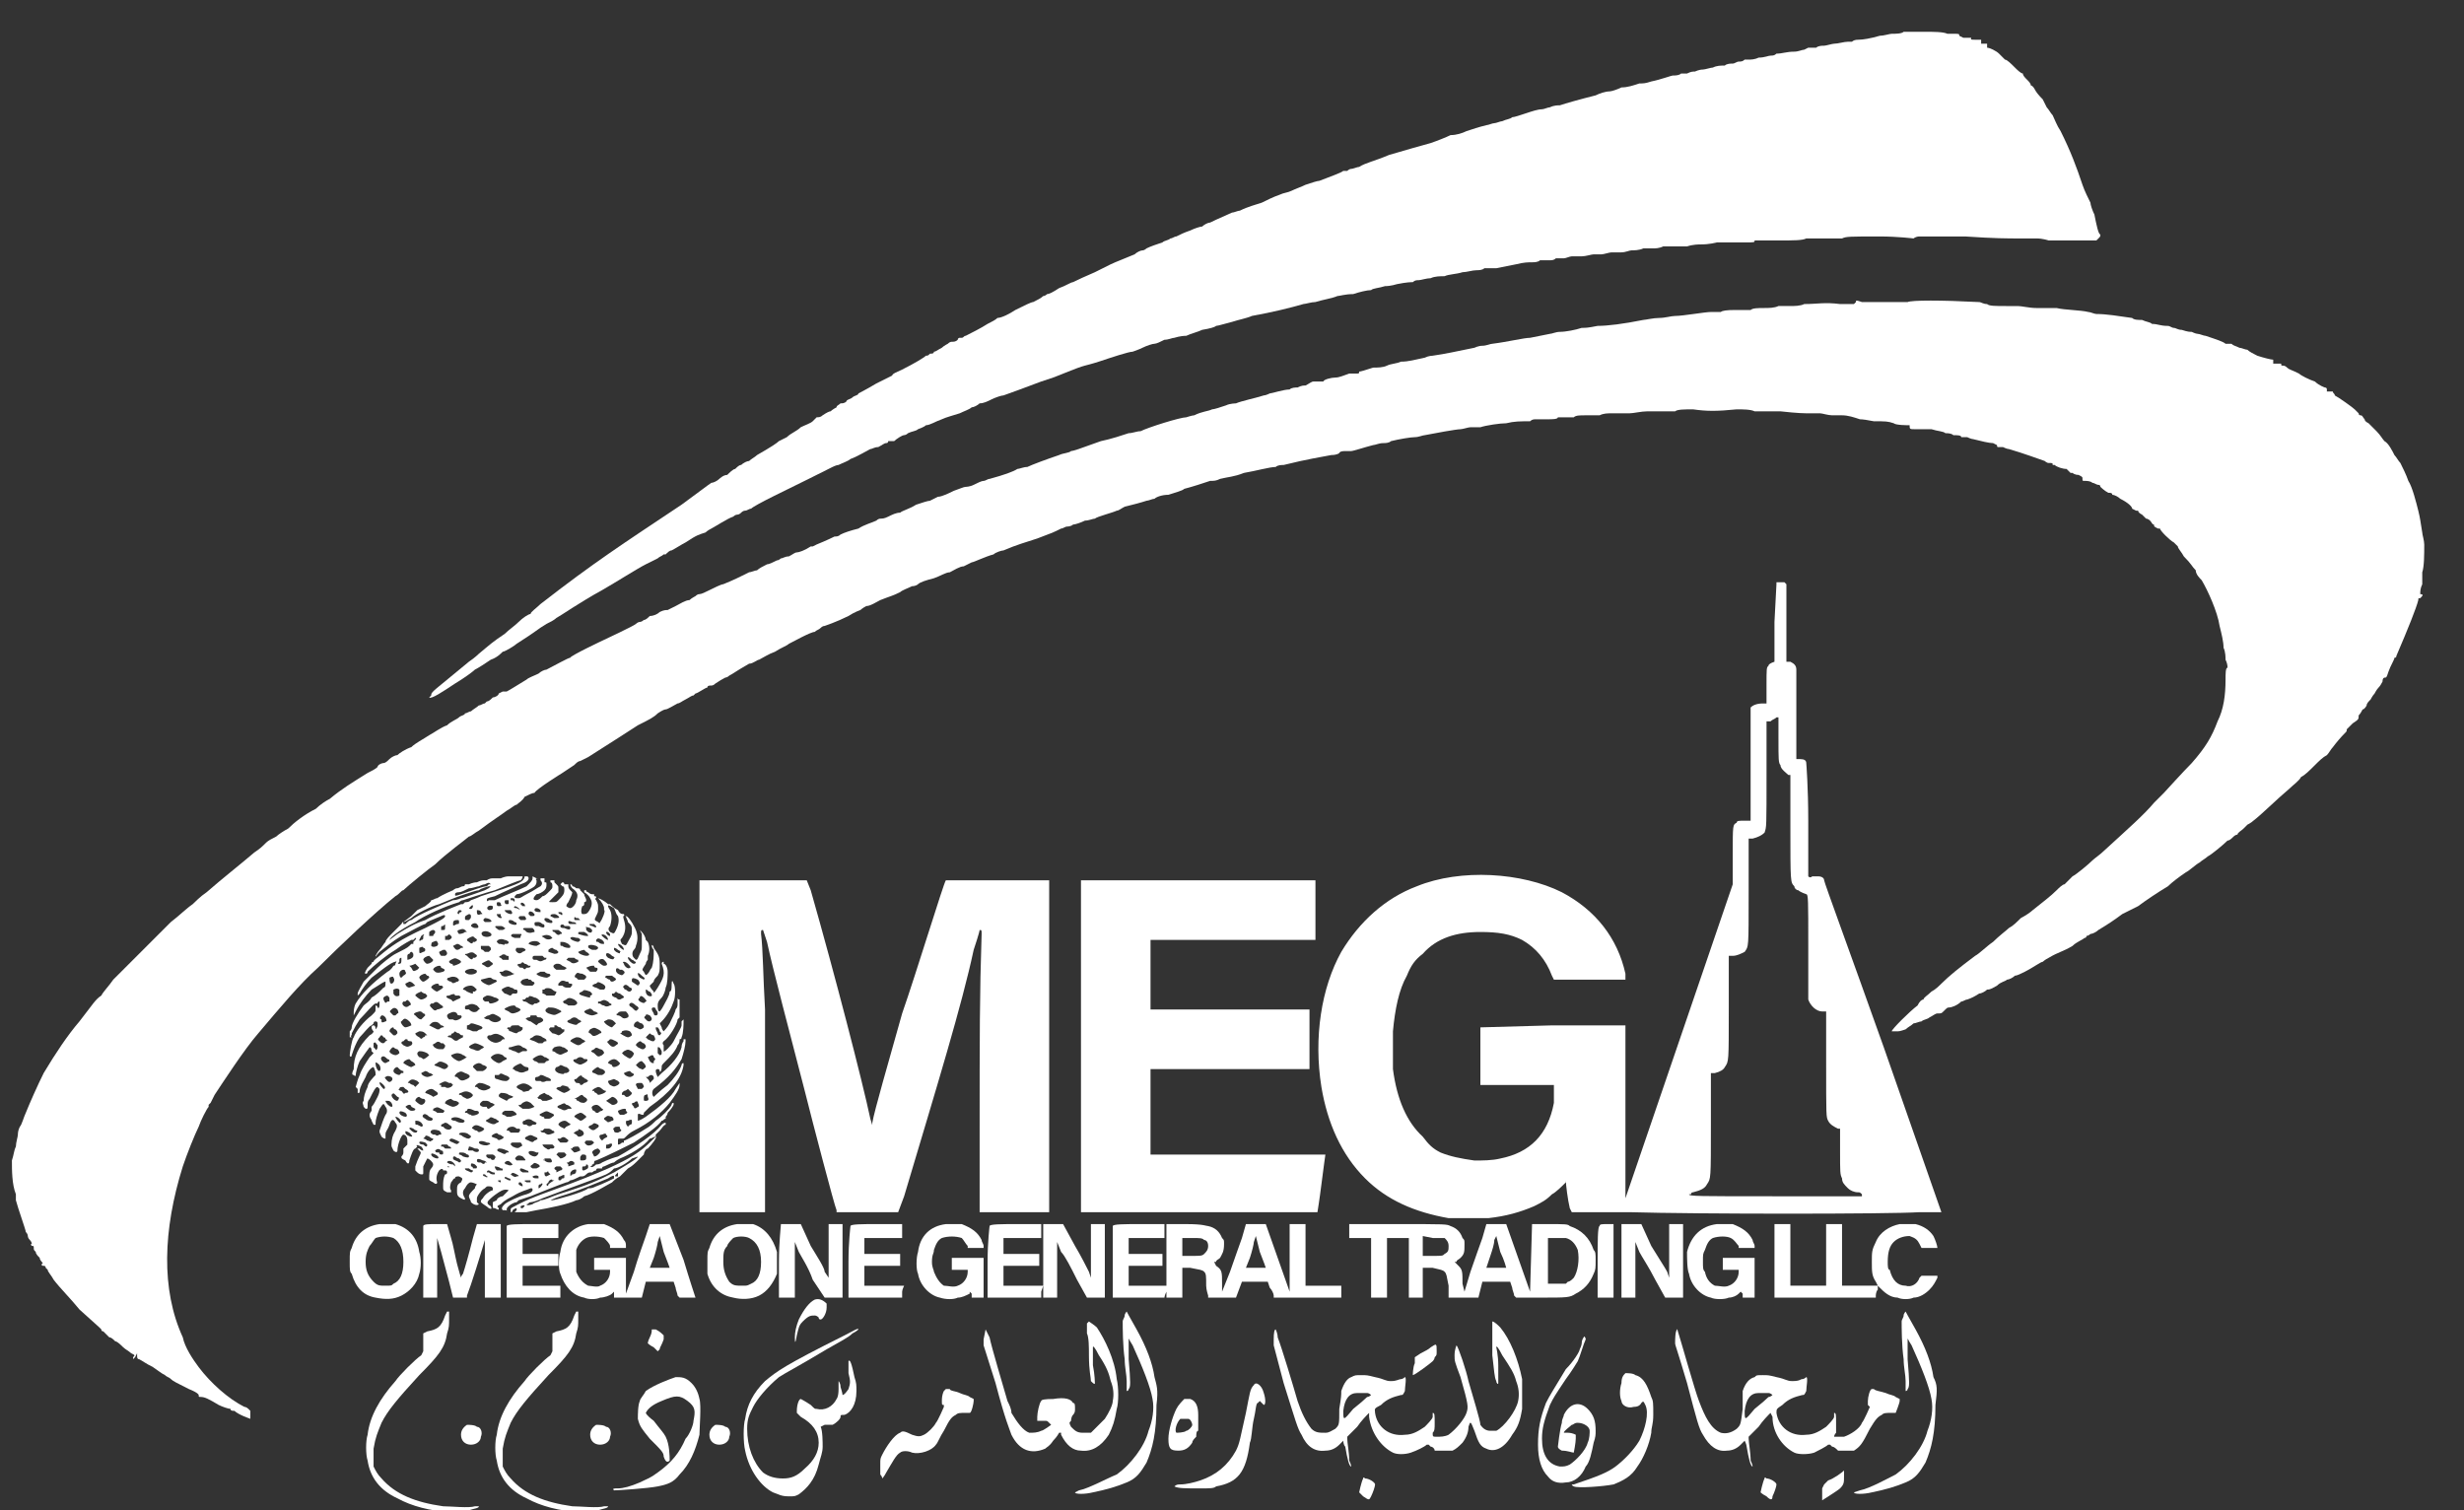 <?xml version="1.0" encoding="UTF-8"?> <svg xmlns="http://www.w3.org/2000/svg" version="1.2" viewBox="0 0 124 76" width="124" height="76"><rect x="0" y="0" width="124" height="76" fill="#333333" stroke="none"/><title>logo 3</title><style> .s0 { fill: #ffffff } </style><g id="Layer"><path id="Layer" class="s0" d="m96.5 1.6c0 0-0.2 0-0.3 0-0.2 0-0.4 0-0.4 0-0.1 0.1-0.4 0.1-0.6 0.1-0.1 0-0.4 0.1-0.6 0.1q-0.7 0.2-1.1 0.2-0.2 0-0.3 0.1c0 0 0 0-0.2 0-0.2 0-0.5 0.1-0.7 0.1-0.1 0-0.4 0.1-0.5 0.1-0.1 0-0.3 0-0.4 0.1-0.1 0-0.3 0-0.4 0 0 0-0.2 0.1-0.2 0.1-0.1 0-0.3 0.1-0.5 0.1-0.4 0-0.6 0.1-0.9 0.1-0.1 0.1-0.2 0.1-0.3 0.1-0.1 0-0.3 0.1-0.6 0.1-0.2 0.1-0.4 0.1-0.5 0.1 0 0-0.1 0-0.2 0-0.1 0.1-0.2 0.1-0.3 0.1-0.1 0-0.2 0.1-0.3 0.1-0.1 0-0.3 0-0.4 0.1-0.2 0-0.4 0-0.6 0.1-0.1 0-0.4 0.1-0.5 0.1-0.2 0-0.4 0.1-0.4 0.1-0.1 0-0.2 0-0.4 0.1-0.1 0-0.2 0-0.3 0-0.1 0.1-0.3 0.1-0.4 0.1-0.1 0-0.6 0.2-1.1 0.3-0.3 0.1-0.4 0.1-0.6 0.1-0.3 0.1-0.6 0.2-0.9 0.2-0.2 0.1-0.5 0.2-0.6 0.2-0.2 0-0.5 0.1-0.7 0.2-0.8 0.2-1.5 0.4-1.8 0.5-0.1 0-0.3 0-0.5 0.1-0.1 0-0.3 0.1-0.4 0.1-0.2 0-0.5 0.1-0.8 0.2-0.3 0.1-0.6 0.2-0.7 0.2-0.1 0.1-0.3 0.1-0.5 0.2-0.1 0-0.3 0.1-0.4 0.1-0.1 0-0.3 0.1-0.4 0.1-0.4 0.1-0.7 0.2-1 0.3-0.2 0.1-0.5 0.2-0.8 0.2-0.2 0.1-0.7 0.3-1 0.4-0.7 0.2-1.1 0.3-2.1 0.6-0.7 0.3-1.2 0.4-1.5 0.6-0.1 0-0.3 0.1-0.4 0.1-0.1 0-0.2 0.1-0.2 0.1-0.1 0-0.2 0-0.2 0-0.1 0.1-0.7 0.3-1.2 0.5-0.1 0-0.4 0.1-0.7 0.2-0.2 0.1-0.5 0.2-0.7 0.3-0.2 0.1-0.4 0.1-0.6 0.2-0.3 0.1-0.7 0.3-0.9 0.4-0.3 0.1-0.7 0.2-1.1 0.4-0.1 0-0.3 0.1-0.4 0.1-0.2 0.1-0.7 0.3-1.1 0.5-0.1 0-0.3 0.1-0.4 0.2-0.1 0-0.4 0.1-0.6 0.2-0.3 0.1-0.5 0.2-0.7 0.3-0.1 0-0.2 0.1-0.3 0.1-0.1 0.1-0.3 0.1-0.4 0.2-0.3 0.1-0.6 0.2-0.8 0.3 0 0-0.1 0.1-0.2 0.1-0.1 0-0.3 0.1-0.4 0.2-1 0.4-1.2 0.5-1.2 0.5-0.2 0.1-0.4 0.2-0.4 0.2 0 0-0.2 0.1-0.4 0.2q-0.7 0.3-1.1 0.5c-0.1 0-0.4 0.2-0.7 0.3-0.3 0.2-0.5 0.3-0.6 0.3 0 0-0.1 0.1-0.2 0.1-0.1 0.1-0.3 0.2-0.5 0.3-0.1 0-0.5 0.2-0.9 0.4-0.3 0.2-0.7 0.4-0.9 0.4-0.1 0.1-0.3 0.2-0.5 0.3-0.3 0.2-0.9 0.5-1.1 0.6-0.1 0-0.1 0.1-0.2 0.1q0 0-0.1 0c0 0-0.1 0-0.1 0.1-0.1 0.1-0.2 0.1-0.3 0.1q-0.1 0-0.2 0.1c0 0-0.2 0.1-0.3 0.2-0.2 0.1-0.3 0.2-0.4 0.2 0 0.1-0.1 0.1-0.2 0.1-0.1 0.1-0.1 0.1-0.2 0.1-0.1 0.1-0.6 0.4-1.2 0.7-0.2 0.1-0.5 0.2-0.5 0.3 0 0-0.4 0.2-0.8 0.4-0.5 0.3-0.9 0.5-0.9 0.5 0 0.1-0.2 0.1-0.3 0.2-0.1 0.1-0.3 0.1-0.3 0.2-0.1 0.1-0.2 0.1-0.3 0.1-0.1 0.1-0.2 0.1-0.2 0.2-0.2 0.1-0.3 0.2-0.3 0.2q-0.1 0-0.4 0.2c-0.1 0.1-0.2 0.1-0.3 0.1 0 0-0.1 0.1-0.2 0.2-0.1 0.1-0.4 0.2-0.6 0.3-0.2 0.2-0.5 0.3-0.7 0.5-0.2 0.1-0.4 0.2-0.4 0.2-0.1 0.1-0.4 0.3-1.1 0.7-0.1 0.1-0.3 0.2-0.4 0.3-0.1 0-0.3 0.1-0.4 0.2-0.1 0-0.2 0.1-0.3 0.2-0.1 0-0.3 0.2-0.4 0.3-0.2 0-0.4 0.2-0.4 0.2-0.1 0.1-0.3 0.2-0.4 0.2-0.3 0.2-0.4 0.3-1.5 1.1-3 2-4.4 2.9-7.1 5-0.2 0.2-0.5 0.4-0.5 0.5-0.1 0-0.4 0.2-0.6 0.4-0.2 0.2-0.5 0.4-0.7 0.6-0.6 0.4-0.7 0.5-1.3 1 0 0-0.2 0.2-0.5 0.4-1.8 1.5-1.9 1.5-1.9 1.7q-0.1 0.1-0.1 0.1c0.1 0.1 0.7-0.3 1.3-0.7 0.5-0.3 0.9-0.6 1-0.7 0.2-0.1 0.5-0.3 0.8-0.5 0.3-0.1 0.5-0.3 0.6-0.4 0.1 0 0.6-0.3 0.7-0.4 1.1-0.7 1-0.7 1.5-1 0.2-0.1 0.4-0.2 0.5-0.3 0.2-0.1 1.2-0.8 2.3-1.4 0.7-0.4 1.8-1.1 2.2-1.3 0.2-0.1 0.4-0.2 0.6-0.3 0.1-0.1 0.2-0.1 0.3-0.2q0 0 0.1 0c0.1-0.1 0.2-0.2 0.3-0.2 0.2-0.1 0.5-0.3 0.7-0.4 0.6-0.4 0.7-0.4 1-0.5 0.1-0.1 0.3-0.2 0.3-0.2 0.2-0.1 0.8-0.5 1.1-0.6 0.1-0.1 0.2-0.1 0.2-0.1q0.1 0 0.2-0.1 0.1-0.1 0.2-0.1c0.1 0 0.2-0.1 0.3-0.1 0.2-0.2 1.9-1 2.9-1.5q1.2-0.6 1.2-0.6c0 0 0.2-0.1 0.3-0.1 0.2-0.1 0.5-0.2 0.6-0.3 0.3-0.1 0.8-0.4 1-0.5 0.1 0 0.2-0.1 0.4-0.1 0.2-0.1 0.3-0.2 0.4-0.2q0.1 0 0.1-0.1c0.1 0 0.2 0 0.3 0 0.1-0.1 0.4-0.3 0.5-0.3 0 0 0.1 0 0.2-0.1 0.2-0.1 0.4-0.1 0.5-0.2 0 0 0.3-0.1 0.4-0.2 0.2 0 0.5-0.2 0.8-0.3 0.2-0.1 0.6-0.2 0.9-0.3 0.2-0.1 0.5-0.2 0.6-0.3 0.1 0 0.3-0.1 0.4-0.2 0.2 0 0.4-0.1 0.6-0.2 0.2-0.1 0.5-0.2 0.6-0.2 0.3-0.1 1.1-0.4 1.9-0.7 0.3-0.1 0.6-0.2 0.6-0.2 0.3-0.1 1.2-0.5 1.6-0.6 0 0 0.4-0.1 0.7-0.2 0.6-0.2 1.5-0.5 1.7-0.5 0 0 0.3-0.1 0.5-0.2 0.2-0.1 0.5-0.2 0.6-0.2 0.1 0 0.3-0.1 0.5-0.2 0.2 0 0.4-0.1 0.5-0.1 0 0 0.3-0.1 0.6-0.1 0.2-0.1 0.6-0.2 0.8-0.3q0.6-0.1 0.7-0.2c0.1 0 0.4-0.1 0.8-0.2 0.3-0.1 0.8-0.2 1-0.3 1.1-0.2 1.9-0.4 2.6-0.6 0.1 0 0.4-0.1 0.6-0.1 0.3-0.1 0.9-0.2 1.1-0.3 0.1 0 0.4-0.1 0.8-0.1 0.3-0.1 0.7-0.2 0.9-0.2 0.1-0.1 0.4-0.1 0.7-0.2 0.3 0 0.6-0.1 0.6-0.1 0.5-0.1 0.7-0.1 0.8-0.1 0.1-0.1 0.2-0.1 0.3-0.1 0.1 0 0.4-0.1 0.6-0.1 0.2-0.1 0.5-0.1 0.7-0.1 0.2-0.1 0.6-0.1 0.9-0.2 0.2 0 0.5-0.1 0.7-0.1 0.1 0 0.3 0 0.4-0.1 0.2 0 0.4 0 0.6 0q0.5-0.1 1-0.2c0.4-0.1 0.6-0.1 0.8-0.1 0.1 0 0.3 0 0.4-0.1 0.1 0 0.3 0 0.4 0 0.2 0 0.3 0 0.4-0.1 0.1 0 0.3 0 0.4 0 0.1 0 0.3-0.1 0.4-0.1 0.1 0 0.3 0 0.5 0 0.2 0 0.5-0.1 0.6-0.1 0.1 0 0.3 0 0.4 0 0.1 0 0.4-0.1 0.5-0.1 0.2 0 0.4 0 0.5 0 0.2 0 0.4-0.1 0.5-0.1 0.1 0 0.4 0 0.6-0.1 0.2 0 0.5 0 0.5 0 0.1 0 0.3 0 0.5-0.1 0.2 0 0.4 0 0.5 0 0.1 0 0.4 0 0.7 0 0.3-0.1 0.6-0.1 0.7-0.1 0.1 0 0.4 0 0.8-0.1q0.5 0 0.7 0c0.1 0 0.3 0 0.7 0 0.5 0 0.5 0 0.5-0.1 0.1 0 0.2 0 1.2 0 0.8 0 1.2 0 1.4-0.1 0.1 0 0.5 0 0.9 0 0.6 0 0.8 0 0.9 0 0.2-0.1 0.4-0.1 1.9-0.1 0.9 0 1.7 0.1 1.7 0.1 0 0 0.1-0.1 0.3-0.1 0.2 0 1.1 0 1.4 0 0.1 0 0.5 0 0.9 0 1.5 0.1 2.1 0.1 2.8 0.1 0.2 0 0.6 0 0.8 0 0.3 0 0.6 0.1 0.6 0.1 0.1 0 0.5 0 1 0 0.4 0 0.9 0 1.1 0h0.3l0.1-0.1c0.1-0.1 0.1-0.1 0.1-0.2-0.1 0-0.2-0.5-0.3-1-0.1-0.2-0.2-0.5-0.2-0.6-0.1-0.2-0.3-0.6-0.4-0.9-0.3-0.9-0.6-1.7-1.1-2.7-0.2-0.3-0.3-0.6-0.4-0.8-0.1-0.1-0.2-0.3-0.3-0.4-0.1-0.2-0.2-0.4-0.2-0.4q-0.3-0.3-0.4-0.5c0 0-0.1-0.2-0.2-0.2 0-0.1-0.1-0.2-0.2-0.3-0.1-0.1-0.2-0.2-0.2-0.3-0.1 0-0.3-0.2-0.4-0.3-0.2-0.2-0.4-0.4-0.5-0.4-0.1-0.1-0.2-0.2-0.3-0.3q-0.1-0.1-0.3-0.2c-0.2-0.1-0.3-0.1-0.3-0.1q0 0 0-0.1v-0.1h-0.2-0.1v-0.1-0.1h-0.2c-0.4 0-0.3 0-0.3-0.1 0 0 0 0-0.1 0-0.1 0-0.2 0-0.3 0-0.2-0.1-0.2-0.1-0.2-0.1 0-0.1 0-0.1-0.3-0.1-0.1 0-0.3 0-0.3 0-0.2-0.1-0.7-0.1-1.1-0.1-0.2 0-0.4 0-0.4 0z"></path><path id="Layer" class="s0" d="m96 15.2c-0.1 0-1.9 0-2.3 0-0.3-0.1-0.3-0.1-0.3 0l-0.1 0.1h-0.7c-0.8-0.1-1.1 0-1.8 0-0.2 0.1-0.5 0.1-0.7 0.1-0.2 0-0.5 0-0.6 0-0.2 0.1-0.5 0.1-0.7 0.1-0.3 0-0.6 0-0.7 0.1-0.1 0-0.5 0-0.8 0q-0.6 0-0.7 0.1c-0.1 0-0.3 0-0.5 0-0.3 0-1.4 0.2-1.8 0.2-0.2 0-0.5 0.1-0.8 0.1-0.3 0-0.7 0.1-0.8 0.1-1 0.2-1.8 0.3-2.3 0.3-0.5 0.1-0.6 0.1-0.8 0.1-0.3 0.1-0.8 0.2-1.1 0.2-0.2 0-0.4 0.1-0.5 0.1-0.5 0.1-1 0.2-1 0.2-0.3 0-1.1 0.2-1.9 0.3-0.1 0-0.3 0.1-0.5 0.1-0.2 0-0.4 0.1-0.4 0.1-1 0.2-1.4 0.3-2.1 0.4 0 0-0.2 0-0.4 0.1-0.5 0.1-0.8 0.2-1.2 0.2-0.2 0.1-0.5 0.1-0.7 0.2-0.2 0.1-0.5 0.1-0.7 0.1q-0.6 0.2-0.7 0.2c0 0.1 0 0.1-0.2 0.1-0.1 0-0.3 0-0.3 0-0.3 0.1-0.5 0.2-0.7 0.2-0.2 0-0.6 0.1-0.6 0.2-0.1 0-0.2 0-0.2 0-0.1 0-0.2 0-0.3 0-0.1 0-0.2 0.1-0.4 0.2-0.1 0-0.2 0-0.4 0.1-0.1 0-0.3 0-0.4 0.1-0.3 0-0.9 0.2-1 0.2 0 0-0.2 0.1-0.3 0.1-0.3 0.1-1.2 0.3-1.4 0.4 0 0-0.3 0-0.5 0.1-0.3 0.1-0.6 0.2-0.7 0.2-0.2 0.1-0.5 0.1-0.9 0.3-0.1 0-0.4 0.1-0.4 0.1-0.3 0-1.9 0.5-2.3 0.7-0.2 0-0.4 0.1-0.6 0.1-0.3 0.1-0.9 0.3-1.4 0.4-1.1 0.4-1.4 0.5-1.5 0.5-0.1 0.1-0.4 0.1-0.6 0.2-0.6 0.2-1.4 0.5-1.6 0.6-0.2 0-0.4 0.1-0.5 0.1q-0.3 0.2-1.4 0.5c-0.1 0-0.2 0.1-0.3 0.1-0.1 0-0.3 0.1-0.5 0.2-0.2 0.1-0.4 0.1-0.4 0.1-0.1 0-0.3 0.1-0.6 0.2-0.2 0.1-0.6 0.3-0.8 0.3-0.2 0.1-0.4 0.2-0.4 0.2-0.1 0-0.4 0.1-0.7 0.2-0.3 0.2-0.7 0.3-0.8 0.4-0.2 0-0.4 0.1-0.6 0.2-0.2 0.1-0.3 0.1-0.4 0.1 0 0-0.1 0-0.2 0.1-0.2 0.1-0.6 0.2-0.9 0.4-0.4 0.1-0.7 0.2-0.9 0.3-0.1 0.1-0.2 0.1-0.3 0.1 0 0-0.4 0.2-0.9 0.4 0 0-0.2 0.1-0.2 0.1q-0.1 0-0.1 0c-0.3 0.2-0.6 0.3-0.7 0.3-0.1 0-0.2 0.1-0.4 0.2-0.2 0-0.3 0.1-0.4 0.1 0 0-0.1 0.1-0.2 0.1-0.2 0.1-0.4 0.2-0.5 0.2-0.2 0.1-0.4 0.2-0.5 0.3-0.1 0-0.3 0.1-0.4 0.1 0 0-0.2 0.1-0.2 0.1-0.2 0.1-0.6 0.3-1.1 0.5-0.1 0-0.5 0.2-0.7 0.3-0.2 0.1-0.4 0.2-0.5 0.2q-0.1 0-0.2 0.1c0 0-0.2 0.1-0.3 0.2-0.2 0-0.5 0.2-0.7 0.3-0.2 0.1-0.4 0.2-0.4 0.2-0.1 0-0.2 0-0.4 0.1-0.1 0.1-0.3 0.2-0.5 0.2-0.1 0.1-0.2 0.2-0.3 0.2-0.1 0.1-0.2 0.1-0.2 0.1-0.1 0-0.2 0.1-0.2 0.1-0.1 0.1-1.6 0.8-1.6 0.8 0 0-1.7 0.8-1.7 0.9-0.1 0-0.8 0.4-1.2 0.6-0.1 0-0.3 0.1-0.4 0.2-0.2 0.1-0.5 0.2-0.6 0.3-0.5 0.3-0.8 0.5-1 0.6 0 0-0.1 0-0.2 0q0 0-0.2 0.1c0 0.1-0.2 0.2-0.3 0.2-0.1 0.1-0.2 0.2-0.3 0.2q-0.1 0.1-0.1 0.1c-0.1 0-0.2 0.1-0.3 0.1-0.1 0.1-0.3 0.2-0.4 0.3-0.1 0-0.2 0.1-0.3 0.1 0 0.1-0.2 0.1-0.3 0.2-0.1 0.1-0.4 0.2-0.6 0.4-0.3 0.1-0.7 0.4-0.9 0.5-0.3 0.2-0.7 0.4-0.9 0.6-0.3 0.1-0.6 0.3-0.7 0.4-0.1 0-0.3 0.1-0.4 0.2-0.1 0.1-0.2 0.2-0.3 0.2-0.1 0-0.3 0.1-0.3 0.2-0.1 0.1-0.3 0.2-0.5 0.3-0.8 0.5-1.3 0.8-1.9 1.3-0.2 0.1-0.5 0.3-0.7 0.5-0.6 0.3-1.1 0.7-1.4 1-0.2 0.1-0.5 0.3-0.6 0.4-0.2 0.1-0.4 0.2-0.5 0.3-0.2 0.2-0.3 0.3-0.6 0.5-0.7 0.6-1.6 1.3-2.4 2-0.3 0.2-0.6 0.5-0.7 0.6-0.3 0.2-0.7 0.6-1.1 0.9-0.5 0.5-2.5 2.5-2.9 2.9-0.2 0.3-0.5 0.6-0.6 0.8-0.3 0.2-0.4 0.4-1.1 1.3-0.6 0.7-1.2 1.6-1.8 2.6-0.3 0.6-0.7 1.5-0.9 2-0.1 0.2-0.2 0.6-0.3 0.7q-0.1 0.2-0.1 0.4c0 0.1-0.1 0.4-0.1 0.6-0.1 0.2-0.1 0.4-0.2 0.7 0 0.5 0 1.2 0.2 1.7 0 0.1 0 0.2 0 0.3 0.1 0.4 0.5 1.5 0.5 1.6q0.1 0.1 0.1 0.2c0 0 0 0.1 0.1 0.2q0.1 0.1 0.1 0.2c-0.1 0 0 0.1 0 0.1 0.1 0 0.1 0 0.1 0.1 0 0.1 0 0.1 0.1 0.2 0 0.1 0.1 0.2 0.2 0.3 0 0.1 0.1 0.2 0.1 0.2q0.1 0.1 0 0.1c0 0.1 0 0.1 0.1 0.1q0.1 0 0.1 0.1 0 0 0.1 0.1c0 0.1 0.2 0.3 0.3 0.5 0.3 0.4 0.9 1 1.3 1.5q0.9 0.8 1 0.9 0.1 0.1 0.1 0.1 0 0.1 0.1 0.1c0.1 0.1 0.2 0.2 0.3 0.3 0.1 0 0.2 0.1 0.3 0.2 0.1 0 0.3 0.2 0.4 0.3 0.1 0.1 0.3 0.2 0.4 0.3 0.2 0.1 0.2 0.1 0.1 0.2q0 0.1 0 0.1 0 0 0.1-0.1l0.1-0.2v0.1c0 0.1 0 0.2 0.1 0.2 0.2 0.1 0.3 0.2 0.7 0.4 0.3 0.2 0.4 0.3 0.6 0.4 0.1 0.1 0.2 0.1 0.3 0.2 0.1 0.1 0.3 0.2 0.9 0.5 0.5 0.2 0.5 0.3 0.5 0.3 0 0.1 0 0.1 0.1 0.1 0.2 0 0.4 0.1 0.9 0.4 0.2 0.1 0.5 0.2 0.6 0.2 0 0.1 0.1 0.1 0.2 0.1 0.2 0.2 0.8 0.4 0.8 0.4q0-0.1 0-0.2c0 0 0-0.1 0-0.2q-0.1-0.1-0.1-0.1c0 0-0.1-0.1-0.2-0.1-0.8-0.4-1.7-1.2-2.3-2-0.3-0.4-0.7-1-0.8-1.5-1.1-2.4-1-5.4 0-8.6 0.2-0.6 0.6-1.6 0.8-2 0.1-0.3 0.4-0.9 0.5-1q0 0 0-0.1 0 0 0.1-0.1c0 0 0.1-0.2 0.2-0.4 0.4-0.6 1.5-2.3 2.2-3.1 1.1-1.3 2.1-2.5 3-3.3 1.1-1.1 2.9-2.8 3.9-3.6 0.2-0.1 0.3-0.3 0.4-0.3 0.2-0.2 1.3-1.1 1.6-1.3 0.5-0.5 1.6-1.3 1.7-1.4 0.1 0 0.3-0.2 0.5-0.3 0.8-0.6 1-0.7 1.4-1 0.2-0.1 0.4-0.3 0.5-0.3 0.1-0.1 0.3-0.2 0.4-0.4 0.2-0.1 0.4-0.2 0.5-0.2 0.1-0.2 1.4-1 1.4-1 0 0 0.3-0.2 0.6-0.4 0.1-0.1 0.2-0.2 0.3-0.2 0 0 0.2-0.1 0.4-0.2 1.1-0.7 2.2-1.4 2.5-1.6 0.6-0.3 0.8-0.4 1-0.6q0.3-0.2 0.4-0.2c0.1 0 0.4-0.2 0.6-0.3 0.1 0 0.2-0.1 0.4-0.2 0.2-0.1 0.3-0.2 0.4-0.2q0.1-0.1 0.1-0.1c0.1 0 0.5-0.3 0.6-0.3 0-0.1 0.1-0.1 0.2-0.1q0.1 0 0.2-0.1 0.3-0.2 0.5-0.3c0 0 0.1 0 0.2-0.1 0.2-0.1 0.3-0.2 1-0.6 0.2 0 0.4-0.2 0.5-0.2 0.2-0.1 0.5-0.3 0.8-0.4 0.3-0.2 0.6-0.3 0.7-0.4 0.2-0.1 1.1-0.6 1.3-0.6 0.1-0.1 0.2-0.1 0.3-0.2q0.1-0.1 0.2-0.1c0 0 0.6-0.2 1.2-0.5 0.3-0.2 0.6-0.3 0.6-0.3 0 0 0.1-0.1 0.3-0.2 0.2 0 0.5-0.2 0.7-0.3 0.5-0.2 0.6-0.2 1-0.4 0.1-0.1 0.4-0.2 0.6-0.3 0.2 0 0.3-0.1 0.3-0.1 0.1-0.1 0.4-0.2 0.8-0.3 0.3-0.1 0.6-0.3 0.8-0.3 0.2-0.1 0.5-0.3 0.7-0.3 0.2-0.1 0.4-0.2 0.4-0.2 0.1 0 0.7-0.3 1.1-0.4 0.1-0.1 0.4-0.2 0.5-0.2 0.7-0.3 1.1-0.4 1.7-0.6 0.8-0.3 0.8-0.3 1.2-0.5 0.1 0 0.2-0.1 0.3-0.1 0 0 0.2 0 0.3-0.1 0.1 0 0.4-0.1 0.6-0.2 0.2 0 0.4-0.1 0.5-0.1 0.1-0.1 0.9-0.3 1.1-0.4 0.1 0 0.2-0.1 0.4-0.2 0.4-0.1 0.8-0.2 1.1-0.3 0.1 0 0.3-0.1 0.4-0.1 0.1-0.1 0.4-0.2 0.7-0.2 0.3-0.1 0.7-0.2 0.8-0.3 0.4-0.1 1-0.3 1.3-0.4 0.2 0 0.3 0 0.5-0.1 0.4-0.1 0.7-0.1 1.2-0.3 0.6-0.1 1.3-0.3 1.6-0.3 0.1-0.1 0.3-0.1 0.4-0.1 1.2-0.3 1.9-0.4 2.4-0.5 0.3 0 0.4-0.1 0.4-0.1 0 0 0-0.1 0.3-0.1 0.1 0 0.3 0 0.3 0 0.1 0 0.7-0.2 1.1-0.3 0.1 0 0.3-0.1 0.5-0.1 0.1 0 0.3 0 0.4-0.1 0.4-0.1 1-0.2 1.2-0.2 0.2 0 0.4-0.1 0.5-0.1 0.5-0.1 1.6-0.3 1.8-0.3 0.1 0 0.4-0.1 0.5-0.1 0.2 0 0.4 0 0.5 0 0.3-0.1 1-0.2 1.3-0.2 0.4-0.1 0.7-0.1 1.2-0.1 0.1-0.1 0.2-0.1 0.3-0.1 0 0 0.3 0 0.6 0 0.2 0 0.5 0 0.5-0.1 0.1 0 0.3 0 0.5 0 0.1 0 0.3 0 0.3 0 0.1-0.1 0.3-0.1 0.6-0.1 0.3 0 0.6 0 0.7 0 0.2-0.1 0.4-0.1 0.6-0.1 0.2 0 0.4 0 0.5 0 0.1 0 0.2 0 0.4 0 0.2 0 0.6-0.1 0.9-0.1 0.3 0 0.7 0 0.9 0 0.2 0 0.4 0 0.5 0 0.1-0.1 0.5-0.1 0.9-0.1 0.7 0.1 1.2 0.1 2.2 0 0.3 0 0.7 0 0.9 0.1 0.2 0 0.7 0 1.3 0 0.9 0.1 1.2 0.1 1.5 0.1 0.1 0 0.3 0 0.5 0 0.1 0 0.4 0.1 0.6 0.1 0.2 0 0.4 0 0.5 0 0.3 0 0.6 0.1 0.9 0.2q0.2 0 0.7 0.1c0.6 0 0.7 0 1 0.1 0.1 0.1 0.7 0.1 0.8 0.1q0.1 0 0 0c0 0.2 0 0.2 0.3 0.2 0.4 0 0.5 0 0.8 0 0.3 0.1 0.6 0.1 0.7 0.2 0.1 0 0.3 0 0.4 0.1 0.2 0 0.4 0 0.4 0.1 0.1 0 0.2 0 0.3 0 0 0 0.2 0.1 0.3 0.1 0.4 0.1 0.8 0.2 1 0.2 0.2 0.1 0.2 0.1 0.2 0.1 0 0.1 0 0.1 0.1 0.1q0.1 0 0.2 0c0 0 0.2 0.1 0.3 0.1 0.7 0.2 1.5 0.5 1.8 0.6 0 0 0.1 0.1 0.2 0.1 0.2 0 0.2 0 0.2 0.1q0 0 0.1 0c0.1 0.1 0.4 0.2 0.6 0.2q0.1 0.1 0.2 0.2 0 0 0.1 0c0 0 0.1 0.1 0.3 0.1 0.2 0.1 0.2 0.1 0.2 0.2 0 0.1 0 0.1 0.1 0.1 0.1 0 0.3 0 0.4 0.1 0.1 0 0.2 0.1 0.3 0.1q0.1 0 0.1 0.1c0 0 0.2 0.2 0.4 0.3 0.1 0 0.2 0 0.2 0.1 0.1 0 0.3 0.1 0.4 0.2 0.4 0.2 0.6 0.4 0.6 0.5q0 0 0.2 0.1c0.1 0 0.1 0 0.1 0q0 0.1 0.2 0.2c0 0 0.1 0.1 0.2 0.2 0.1 0 0.2 0.1 0.2 0.1 0.1 0.1 0.1 0.2 0.2 0.2 0 0.1 0 0.1 0.2 0.2 0.1 0 0.1 0 0.1 0 0 0.1 0.5 0.6 0.7 0.7q0.1 0.1 0.2 0.2c0 0.1 0.2 0.3 0.3 0.5 0.4 0.4 0.4 0.5 0.6 0.7 0 0.2 0.2 0.4 0.3 0.5 0.3 0.5 0.8 1.6 0.9 2.3 0.1 0.4 0.2 0.8 0.2 1.1 0.1 0.2 0.1 0.5 0.1 0.6q0.1 0.2 0.1 0.4c-0.1 0-0.1 0.3-0.1 0.6 0 0.8-0.1 1.5-0.4 2.1-0.3 0.8-0.6 1.3-1.3 2.1-0.4 0.4-1.4 1.5-1.4 1.5-0.1 0.1-0.3 0.3-0.5 0.5-0.5 0.6-1.3 1.3-2.5 2.4-0.2 0.2-0.5 0.4-0.6 0.5-0.2 0.2-0.8 0.7-1 0.8-0.1 0.1-0.3 0.3-0.4 0.4-0.1 0-0.3 0.2-0.4 0.3-0.3 0.3-0.7 0.6-1.2 1-0.1 0.1-0.4 0.3-0.6 0.4-0.2 0.2-0.4 0.4-0.6 0.5-0.1 0.1-0.5 0.4-0.8 0.7-0.3 0.2-0.7 0.6-0.9 0.7-0.8 0.6-1.3 1-1.7 1.4-0.1 0.1-0.3 0.3-0.5 0.4-0.2 0.2-0.4 0.3-0.4 0.4-0.1 0-0.2 0.1-0.3 0.3-0.4 0.3-1.3 1.2-1.3 1.3 0 0 0 0 0.2 0 0.2 0 0.2 0 0.5-0.1 0.1-0.1 0.3-0.2 0.4-0.3 0.1 0 0.3-0.1 0.4-0.1 0.1-0.1 0.3-0.1 0.4-0.2 0.2-0.1 0.3-0.2 0.4-0.2 0.2 0 0.2 0 0.3-0.1 0.2-0.2 0.2-0.2 0.3-0.2 0.1 0 0.4-0.1 0.6-0.3 0.1 0 0.2-0.1 0.3-0.1q0.3-0.1 0.6-0.3c0.1 0 0.3-0.1 0.4-0.2 0.2 0 0.3-0.1 0.5-0.2 0.2-0.2 0.4-0.2 0.5-0.3 0.1 0 0.3-0.1 0.4-0.2 0.1 0 0.3-0.1 0.5-0.2 0.4-0.2 0.8-0.5 0.9-0.5 0 0 0.1-0.1 0.3-0.2 0.5-0.3 0.7-0.3 1.2-0.6 0.2-0.2 0.5-0.3 0.6-0.4q0.1 0 0.1-0.1c0 0 0.1 0 0.2-0.1 0.1 0 0.3-0.1 0.4-0.2 0.5-0.3 0.8-0.5 1.2-0.8 0.2-0.1 0.4-0.2 0.4-0.2 0 0 0.2-0.1 0.4-0.2 0.4-0.3 1-0.7 1.5-1 0.2-0.2 0.6-0.5 0.9-0.7 0.2-0.1 0.5-0.4 0.7-0.5 0.1-0.1 0.3-0.2 0.4-0.3 0.2-0.1 0.8-0.6 1-0.8 0.1 0 0.2-0.1 0.3-0.2 0 0 0.1-0.1 0.2-0.1 0-0.1 0.2-0.2 0.3-0.3 0 0 0.1-0.1 0.2-0.2 0 0 0.2-0.1 0.3-0.2 0.4-0.3 1.2-1.1 1.8-1.6 0.2-0.2 0.5-0.4 0.6-0.6 0.2-0.1 0.4-0.3 0.7-0.6 0.2-0.2 0.4-0.4 0.6-0.5 0.1-0.1 0.2-0.3 0.3-0.4q0.3-0.4 0.6-0.7c0.1-0.1 0.1-0.1 0.1-0.2 0 0 0.1-0.1 0.3-0.3 0.3-0.2 0.3-0.2 0.3-0.4q0.1-0.1 0.2-0.3c0.1 0 0.2-0.2 0.2-0.2 0-0.1 0.1-0.2 0.2-0.3 0 0 0.1-0.2 0.2-0.3 0 0 0.1-0.2 0.2-0.3q0.1-0.1 0.2-0.3c0-0.2 0.1-0.2 0.1-0.2 0.1 0 0.1 0 0.2-0.3 0.1-0.3 0.3-0.6 0.3-0.7q0 0 0 0 0.1 0 0.1-0.1c0.6-1.4 1-2.4 1.1-2.8 0-0.1 0-0.1 0.1-0.1 0.1-0.1 0.2-0.2 0-0.2 0 0 0 0 0-0.1 0 0 0-0.2 0.1-0.4 0-0.2 0-0.5 0-0.6 0.1-0.3 0.1-0.9 0.1-1.4 0-0.2-0.1-0.5-0.1-0.6-0.1-0.6-0.1-0.7-0.2-1.1-0.1-0.4-0.3-1.2-0.5-1.5-0.1-0.3-0.3-0.7-0.4-0.9-0.1-0.1-0.2-0.3-0.3-0.4-0.1-0.2-0.3-0.6-0.5-0.7-0.1-0.1-0.2-0.3-0.4-0.5q-0.3-0.3-0.4-0.4-0.2-0.1-0.2-0.2c-0.1-0.1-0.1-0.2-0.2-0.2q-0.1 0-0.1-0.1c-0.1-0.1-0.2-0.2-0.2-0.2-0.1-0.1-0.8-0.6-1-0.7 0-0.1-0.1-0.1-0.1-0.2h-0.1-0.2v-0.1q0-0.1-0.1-0.1c0 0-0.3-0.1-0.5-0.3-0.3-0.1-0.7-0.3-0.8-0.4-0.4-0.2-0.5-0.2-0.6-0.3q-0.1-0.1-0.2-0.1c-0.1 0-0.1 0-0.1-0.1h-0.2-0.2v-0.1q0-0.1 0-0.1c-0.1 0-0.5-0.1-0.8-0.2-0.2-0.1-0.4-0.2-0.5-0.3-0.1 0-0.3-0.1-0.4-0.1-0.2-0.1-0.3-0.1-0.4-0.2 0 0-0.2 0-0.3 0-0.1-0.1-0.4-0.2-1-0.4-0.1 0-0.3-0.1-0.4-0.1-0.1 0-0.3-0.1-0.3-0.1-0.1 0-0.2 0-0.5-0.1-0.2 0-0.3-0.1-0.4-0.1-0.1 0-0.2-0.1-0.3-0.1-0.4 0-0.5-0.1-0.8-0.1-0.1-0.1-0.3-0.1-0.5-0.2-0.2 0-0.4 0-0.5-0.1-0.7-0.1-1.3-0.2-1.8-0.2-0.1 0-0.3-0.1-0.4-0.1-0.4-0.1-1.2-0.1-1.6-0.2-0.2 0-0.4 0-0.5 0-0.1 0-0.3 0-0.5 0-0.4 0-0.7-0.1-1-0.1-0.1 0-0.3 0-0.5 0-0.6 0-0.9 0-1-0.1-0.2 0-0.3-0.1-0.4-0.1-1.9-0.1-3.4-0.1-3.6 0z"></path><path id="Layer" fill-rule="evenodd" class="s0" d="m89.8 29.3l0.1 0.1v1.9 2h0.2c0.2 0.1 0.3 0.2 0.3 0.4 0 0.1 0 1.1 0 2.3v2.2h0.2q0.3 0 0.3 0.2c0 0 0.1 1.2 0.1 2.9v2.8q0.1 0.1 0.2 0c0.1 0 0.2 0 0.3 0 0.2 0 0.3 0.1 0.3 0.2 0 0.1 1.4 3.9 3 8.4l2.9 8.3h-1.1c-1.5 0.1-11.2 0.1-14.6 0h-2.9l-0.1-0.2c-0.1-0.4-0.2-1.2-0.2-1.4q0 0 0 0.1c-0.2 0.2-0.5 0.5-0.7 0.6-0.3 0.3-0.5 0.4-0.9 0.6-0.7 0.3-1.4 0.5-2.3 0.6-0.5 0-1.6 0-2 0-1.7-0.3-3.1-0.9-4.2-2-1.2-1.2-1.9-2.8-2.2-4.6-0.4-2.5 0-5 1-6.8 0.9-1.5 2.2-2.7 3.8-3.3 2.2-0.9 5.3-0.7 7.3 0.3 1.7 0.9 2.8 2.3 3.2 4.1 0 0.1 0 0.3 0 0.3 0 0-0.3 0-1.8 0h-1.8l-0.1-0.2c-0.3-0.8-0.8-1.4-1.5-1.8-0.6-0.3-1.2-0.4-2.1-0.4-1.2 0-2.2 0.3-2.9 1.1-0.4 0.3-0.6 0.6-0.8 1.1-0.4 0.7-0.6 1.7-0.7 2.8 0 0.5 0 1.5 0 1.9q0.3 2.3 1.5 3.4c0.3 0.4 0.5 0.6 0.9 0.8 0.5 0.2 1 0.3 1.7 0.4 0.4 0 0.9 0 1.3-0.1 1.5-0.3 2.4-1.2 2.7-2.8 0-0.2 0-0.5 0-0.6v-0.3h-1.8-1.9v-2.9l3.6-0.1h3.7v4.4 4.3l2.7-7.9 2.7-7.9v-1.5c0-1.5 0-1.5 0.2-1.6 0-0.1 0.1-0.1 0.4-0.1h0.3v-5.6-0.1c0.1-0.1 0.3-0.2 0.6-0.2h0.2v-0.9c0-0.9 0-0.9 0.1-1q0-0.1 0.3-0.2c0-0.1 0-0.1 0-2l0.1-1.9v-0.1c0.1 0 0.3 0 0.4 0zm-0.3 7.9v-1.1h-0.1c-0.1 0.1-0.2 0.1-0.3 0.2h-0.2v2.5c0 2.9 0 2.8-0.1 3.1q-0.2 0.2-0.6 0.3h-0.2v2.6c0 3 0 2.8-0.2 3.1-0.2 0.1-0.4 0.2-0.6 0.2h-0.2v2.6c0 2.8 0 2.7-0.2 3q-0.1 0.2-0.5 0.3h-0.2v2.5c0 2.9 0 2.8-0.2 3.1-0.1 0.2-0.3 0.3-0.7 0.4q-0.1 0-0.1 0.1 0 0-0.1 0c0 0.1 0.4 0.1 4.4 0.1h4.3v-0.1c-0.1-0.1-0.1-0.1-0.2-0.1-0.2 0-0.4-0.1-0.5-0.2-0.2-0.2-0.3-0.3-0.3-0.5-0.1-0.2-0.1-0.3-0.1-1.4v-1.1h-0.1c-0.2-0.1-0.4-0.2-0.5-0.4-0.1-0.2-0.1-0.2-0.1-2.9v-2.6h-0.2c-0.3 0-0.6-0.3-0.7-0.6 0-0.1 0-0.3 0-2.7 0-2.3 0-2.6-0.1-2.6 0 0-0.3-0.1-0.4-0.2-0.1 0-0.2-0.1-0.2-0.2-0.2-0.2-0.2-0.2-0.2-3v-2.6h-0.1c-0.1-0.1-0.4-0.3-0.4-0.5-0.1-0.1-0.1-0.3-0.1-1.3z"></path><path id="Layer" fill-rule="evenodd" class="s0" d="m25.9 44.1c0 0-0.2 0-0.3 0-0.2 0-0.4 0.1-0.4 0.1-0.1 0-0.3 0-0.4 0-0.2 0-0.3 0.1-0.3 0.1q0 0-0.1 0c-0.1 0-0.2 0-0.4 0.1-0.2 0-0.4 0.1-0.4 0.1q-0.1 0-0.2 0 0 0.1-0.1 0.1c-0.1 0-0.2 0.1-0.3 0.1-0.1 0-0.2 0.1-0.2 0.1 0 0-0.5 0.2-0.8 0.4-0.1 0-0.2 0.1-0.3 0.1 0 0.1-0.2 0.2-0.3 0.3-0.2 0.1-0.4 0.2-0.4 0.2 0 0-0.2 0.2-0.3 0.3-0.4 0.3-0.4 0.3-0.4 0.3 0.1 0 0.2-0.1 0.4-0.2 0.2-0.2 1-0.6 1.4-0.7 0.5-0.2 0.7-0.3 1.3-0.5 0.3-0.1 0.6-0.2 0.7-0.2 0.1-0.1 0.5-0.2 0.5-0.2q0.1 0 0.1 0c-0.1 0.1-0.1 0.1-0.3 0.2-0.3 0.1-1.1 0.4-1.2 0.4 0 0-0.2 0.1-0.4 0.1-0.7 0.3-1.7 0.7-2.1 1-0.1 0-0.2 0.1-0.3 0.2-0.1 0-0.1 0-0.1 0q0-0.2-0.1 0c-0.1 0.1-0.2 0.2-0.4 0.4-0.2 0.2-0.4 0.4-0.4 0.5-0.1 0.1-0.2 0.3-0.3 0.4-0.1 0.1-0.2 0.3-0.2 0.3 0 0.1 0 0 0.2-0.2 0.4-0.3 0.6-0.5 1.1-0.8 0.4-0.2 1.1-0.6 1.2-0.6q0 0 0 0 0 0 0.1-0.1c0 0 0.2-0.1 0.7-0.3q0.2-0.1 0.2 0c0 0.1-0.2 0.2-1 0.6-1.3 0.6-1.7 0.9-2.3 1.4-0.1 0.1-0.3 0.2-0.3 0.3q-0.1 0-0.1 0.1c0 0-0.1 0.1-0.2 0.2q-0.2 0.3-0.1 0.3 0.1 0 0.1-0.1c0.3-0.3 0.9-0.8 1.4-1.1 0.4-0.3 0.8-0.5 0.8-0.5q0 0 0.1 0 0.1-0.1 0.1-0.1c0.1 0 0 0.1-0.1 0.2q0 0 0 0.1-0.1 0-0.1 0-0.1 0.1-0.1 0.1c-0.1 0.1-0.3 0.2-0.7 0.4-0.2 0.1-0.7 0.5-0.9 0.7-0.2 0.2-0.5 0.5-0.7 0.7-0.1 0.2-0.3 0.5-0.3 0.6v0.1l0.1-0.1c0.1-0.2 0.4-0.6 0.6-0.8 0.4-0.3 1-0.8 1.2-0.8q0.1-0.1 0 0.1 0 0.1-0.1 0.1c0 0-0.1 0.2-0.3 0.3-0.8 0.6-1.3 1.1-1.6 1.6-0.1 0.2-0.1 0.4-0.1 0.5v0.1l0.1-0.2c0.2-0.4 0.5-0.8 0.8-1.1 0.5-0.3 0.6-0.4 0.7-0.4v0.1q0 0.2-0.1 0.2c0 0-0.1 0.1-0.1 0.1-0.1 0.1-0.3 0.3-0.5 0.4-0.1 0.2-0.3 0.3-0.4 0.4-0.3 0.4-0.6 0.9-0.6 1.1q0 0.1-0.1 0.2c0 0 0 0.1 0 0.1 0 0.2 0 0.2 0 0.2q0.1 0 0.1 0-0.1-0.1 0-0.1 0 0 0-0.1 0.2-0.4 0.4-0.7c0.3-0.3 0.7-0.8 0.8-0.8q0.1 0 0.1 0 0-0.1 0.1-0.1c0 0 0 0 0 0.1q0 0.3-0.1 0.2 0 0 0 0c0-0.1-0.1-0.1-0.1-0.1q0 0 0 0.2c0 0.1 0 0.1-0.2 0.3-0.4 0.3-0.8 0.8-0.9 1.1q0 0 0 0c-0.1 0.1-0.2 0.8-0.2 0.9 0 0.1 0.1 0.1 0.1 0 0.1-0.3 0.2-0.6 0.4-0.9 0.2-0.2 0.5-0.6 0.6-0.6q0.1-0.1 0.1-0.1 0-0.1 0.1-0.1 0.1 0 0.1 0.1 0 0.1 0 0.1c0 0.1-0.1 0.2-0.1 0.2q0 0 0 0 0-0.2-0.1-0.2-0.1 0-0.1 0.1 0 0.1 0.1 0.2c0 0 0 0.1-0.2 0.2-0.6 0.6-0.8 1.1-0.8 1.7-0.1 0.2-0.1 0.3 0 0.3q0.1 0.1 0.1 0c0-0.1 0.1-0.5 0.2-0.7 0.2-0.3 0.5-0.7 0.5-0.7q0.1 0 0.1 0.2l0.1 0.1-0.2 0.2c-0.2 0.3-0.4 0.6-0.5 0.9-0.1 0.2-0.2 0.6-0.2 0.6q0.1 0.1 0.1 0.1 0 0.1 0 0.2c0.1 0 0.1 0 0.1-0.1 0-0.2 0.2-0.5 0.3-0.7 0.1-0.3 0.3-0.5 0.4-0.5 0 0 0.1 0.2 0.1 0.3q0 0.1 0 0.1c-0.1 0.1-0.4 0.4-0.4 0.6q-0.2 0.4-0.2 0.7c-0.1 0.1 0 0.2 0 0.3q0.1 0.1 0.1 0.1c0.1 0 0.1 0 0.1-0.2 0-0.1 0-0.2 0.1-0.3 0.2-0.4 0.3-0.6 0.4-0.6q0 0 0.1 0.1c0 0.1 0 0.2-0.1 0.4-0.1 0.2-0.2 0.4-0.3 0.5 0 0.1 0 0.2 0 0.2 0 0-0.1 0.1-0.1 0.2 0 0.2 0.1 0.2 0.1 0.3q0.1 0.2 0.1 0.2 0 0 0.1 0c0 0.1 0 0.1 0-0.1q0-0.2 0.2-0.7c0.2-0.3 0.2-0.3 0.3-0.1 0.1 0.1 0.1 0.3 0 0.4-0.1 0.2-0.2 0.5-0.3 0.8 0 0.1 0 0.1 0.1 0.3q0.1 0.1 0.2 0.1c0 0 0-0.1 0-0.2 0-0.2 0.1-0.2 0.2-0.5 0.1-0.3 0.2-0.3 0.3-0.1 0.1 0.1 0.1 0.2 0 0.4q-0.2 0.3-0.2 0.7c0 0.1 0 0.1 0.1 0.3 0.1 0.1 0.2 0.1 0.2 0 0-0.3 0.2-0.8 0.3-0.8 0.1 0 0.2 0.1 0.2 0.3 0 0 0 0.1 0 0.2q-0.1 0.1-0.1 0.1 0 0-0.1 0.1 0 0.1 0 0.1 0 0.1 0 0.1 0 0.1-0.1 0.2c0 0.1 0 0.1 0.2 0.2 0.1 0.2 0.2 0.2 0.2 0 0.1-0.3 0.2-0.6 0.3-0.6 0 0 0.1-0.1 0.1-0.1-0.1-0.1 0-0.1 0.2 0 0.1 0.1 0.1 0.2 0.1 0.2q-0.1 0-0.2-0.1-0.1 0-0.1 0c0 0 0 0 0.1 0.1 0.1 0.1 0.1 0.1 0 0.3q-0.1 0.2-0.2 0.5v0.2l0.1 0.1c0.1 0.1 0.2 0.1 0.2 0.1 0.1 0 0.1 0 0.1-0.1 0-0.1 0-0.3 0-0.3 0.1-0.2 0.2-0.4 0.2-0.4 0.1 0 0.3 0.2 0.3 0.3 0 0 0 0.1-0.1 0.2-0.1 0.1-0.1 0.3-0.1 0.5 0 0.1 0 0.1 0.2 0.2 0.1 0.1 0.2 0.1 0.2 0q-0.1-0.3 0.1-0.6c0.1-0.1 0.2-0.1 0.2 0q0.1 0 0.1 0 0.1 0 0.1 0.1 0 0.1-0.1 0.1c-0.1 0.2-0.1 0.4-0.1 0.6 0 0.2 0 0.2 0.2 0.3 0.1 0 0.2 0 0.2 0q0 0 0-0.1-0.1-0.1 0-0.4c0.1-0.1 0.1-0.2 0.2-0.2 0-0.1 0.1-0.1 0.2-0.1 0.2 0.1 0.2 0.1 0.1 0.3-0.2 0.1-0.2 0.2-0.2 0.4 0 0.2 0 0.3 0.2 0.4 0.2 0.1 0.2 0.1 0.2 0q-0.2-0.3 0-0.5c0.1-0.2 0.2-0.3 0.3-0.3 0.1 0 0.3 0.1 0.3 0.1 0 0-0.1 0.1-0.1 0.2-0.2 0.2-0.3 0.3-0.3 0.4 0 0.1 0.1 0.2 0.1 0.3 0.1 0.1 0.3 0.2 0.4 0.1q0 0-0.1-0.1c0 0 0-0.1 0-0.2 0-0.1 0.2-0.4 0.4-0.5 0.1-0.1 0.1-0.1 0.2-0.1 0.2 0 0.2 0.1 0.2 0.1q0 0.1 0 0.1c-0.1 0-0.4 0.2-0.5 0.4-0.1 0.1-0.1 0.1-0.1 0.2 0.1 0.1 0.3 0.2 0.4 0.3q0.2 0.1 0.1-0.1c-0.2-0.1-0.2-0.2-0.1-0.3 0.1-0.1 0.2-0.2 0.5-0.4q0.3-0.2 0.5-0.1 0 0-0.1 0.1c0 0-0.1 0.1-0.2 0.2-0.1 0-0.3 0.1-0.3 0.2l-0.2 0.1v0.2c0 0.1 0 0.1 0.1 0.1 0.2 0.1 0.2 0.1 0.2 0-0.1-0.1-0.1-0.1 0.1-0.2 0.1-0.1 0.2-0.2 0.6-0.4 0.5-0.3 0.7-0.3 0.9-0.4 0.1 0 0.1 0 0.1 0.1 0 0 0 0.1-0.3 0.2-0.4 0.1-1 0.4-1.1 0.5-0.1 0.1-0.2 0.2-0.1 0.3q0 0 0.1 0c0.1 0 0.1 0 0.1 0.1q0 0 0-0.1c0-0.1 0-0.1 0.1-0.2 0.1-0.1 0.3-0.2 0.4-0.2q0 0 0 0 0 0 0.1-0.1c0 0 0.3-0.1 0.6-0.2 0.5-0.2 1.5-0.6 1.8-0.7 0.1 0 0.2-0.1 0.2-0.1q0 0 0 0c0.1 0 0.3-0.1 0.5-0.2q0.1 0 0.1 0 0.1 0 0.2-0.1 0.1-0.1 0.2-0.1 0 0 0.1 0c0.1-0.1 0.2-0.1 0.2-0.1q0 0 0 0 0-0.1 0.1-0.1 0 0 0.1 0 0.1 0 0.1 0 0-0.1 0.1-0.1 0.4-0.2 0.5-0.2 0 0 0 0c0 0 0.1-0.1 0.3-0.2 0.5-0.2 1.2-0.6 1.5-1 0.1 0 0.2-0.1 0.3-0.1q0-0.1 0-0.1c0 0 0.1-0.1 0.2-0.2 0.1-0.1 0.2-0.3 0.3-0.3 0-0.1 0-0.1 0-0.1q-0.1 0-0.2 0.1c-0.4 0.5-1.3 1.1-2.2 1.6-0.4 0.1-0.8 0.3-0.8 0.3 0 0-0.1 0.1-0.3 0.1q-0.2 0.2-0.3 0.1 0.1 0 0.1-0.1 0.1 0 0.1-0.1 0-0.1 0.1-0.1c0.5-0.2 1.5-0.7 1.9-0.9 0.6-0.4 1.2-0.8 1.4-1.1 0.1 0 0.1-0.1 0.2-0.1q0 0 0-0.1c0 0 0.1-0.1 0.1-0.2q0.2-0.2 0.3-0.4 0-0.1 0-0.1-0.1 0-0.1 0.1c-0.1 0.2-0.5 0.6-0.8 0.8-0.1 0.1-0.3 0.3-0.5 0.4-0.3 0.2-1 0.6-1.1 0.6q0 0 0 0.1 0 0 0 0-0.1 0-0.1 0-0.1 0.1-0.2 0.1c0 0 0 0 0-0.2 0-0.1 0-0.1 0.1-0.1q0 0 0.1 0c0.1 0 0.1 0 0.2-0.1 0.1-0.1 0.2-0.2 0.4-0.3 0.8-0.4 1.4-0.9 1.8-1.4 0.3-0.4 0.5-0.7 0.5-0.9v-0.1l-0.2 0.3c-0.2 0.4-0.8 0.9-1.5 1.4-0.3 0.2-0.4 0.2-0.4 0.2 0 0 0-0.3 0-0.3q0-0.1 0.2 0c0.1 0 0.1 0 0.1-0.1 0 0 0.1-0.1 0.3-0.3 1-0.7 1.6-1.4 1.7-2.1 0-0.1 0-0.1 0-0.1q-0.1 0-0.1 0.1c-0.1 0.3-0.4 0.7-0.7 1-0.4 0.3-0.7 0.6-0.7 0.6-0.1-0.1-0.1-0.3 0-0.4 0.8-0.6 1.1-1 1.4-1.5 0.1-0.3 0.2-0.7 0.2-0.9q0-0.1 0-0.1 0 0-0.1 0 0 0 0 0.1 0 0 0 0 0 0 0 0c0 0-0.1 0.1-0.1 0.3-0.1 0.4-0.5 0.9-1 1.3-0.1 0.1-0.2 0.2-0.2 0.2 0 0-0.1-0.2-0.1-0.3q0-0.1 0.1-0.1 0.1 0 0.1 0.1c0 0.1 0.1 0 0.1-0.2 0-0.1 0-0.1 0.2-0.3 0.2-0.2 0.5-0.5 0.6-0.8 0.1-0.1 0.1-0.2 0.1-0.3q0.1 0 0.1-0.1c0.1-0.2 0.1-0.7 0.1-0.8v-0.1l-0.1 0.1q0 0.1 0 0.2c0 0.1-0.2 0.4-0.4 0.8-0.1 0.2-0.5 0.6-0.5 0.5 0 0 0-0.2 0-0.3q-0.1-0.1 0-0.2c0.3-0.2 0.7-0.9 0.7-1.1q0 0 0.1-0.1c0 0 0-0.1 0-0.4 0-0.4 0-0.5 0-0.5q-0.1 0-0.1-0.1c0 0 0 0.1 0 0.3 0 0.1 0 0.2-0.1 0.3q0 0 0 0c0 0.1-0.2 0.5-0.3 0.7-0.1 0.2-0.3 0.4-0.3 0.4 0 0-0.1-0.1-0.1-0.2l-0.1-0.2 0.1-0.1c0.3-0.3 0.5-0.7 0.6-1 0.1-0.2 0.1-0.8 0-0.9q-0.1-0.3-0.1 0.1c0 0.1 0 0.3-0.1 0.3 0 0.2-0.2 0.5-0.3 0.7-0.1 0.2-0.2 0.3-0.2 0.3-0.1 0-0.1-0.2-0.1-0.3 0-0.1 0-0.2 0.2-0.4 0.1-0.1 0.2-0.4 0.2-0.5 0.1-0.2 0.1-0.6 0.1-0.8 0-0.2-0.1-0.4-0.2-0.4q0 0 0 0 0-0.1 0-0.1-0.1 0-0.1 0.1c0.2 0.5 0.1 0.7-0.2 1.2-0.2 0.3-0.2 0.3-0.2 0.2 0 0-0.2-0.2-0.2-0.3 0 0 0.1-0.1 0.2-0.2 0-0.1 0.1-0.2 0.2-0.3 0.1-0.2 0.1-0.2 0.1-0.6 0-0.4-0.1-0.5-0.3-0.8 0-0.1-0.1-0.2-0.1-0.1 0 0 0 0.1 0.1 0.2 0 0.3 0 0.6-0.1 0.9-0.1 0.1-0.1 0.2-0.2 0.3-0.1 0.1-0.1 0.1-0.2-0.1-0.1-0.1-0.1-0.1 0.1-0.4 0-0.1 0.1-0.2 0.1-0.2q0-0.1 0-0.2c0.1-0.2 0.1-0.5 0-0.7q-0.1-0.1-0.1-0.1c0-0.1-0.1-0.3-0.2-0.4q-0.1-0.1-0.1-0.1 0 0 0.1 0.2c0 0.2 0 0.2 0 0.5 0 0.3 0 0.3-0.1 0.5-0.1 0.2-0.1 0.3-0.2 0.3q0 0-0.1-0.1c-0.1-0.1-0.1-0.3 0-0.4 0 0 0.1-0.1 0.1-0.2q0.2-0.5-0.1-1c-0.1-0.2-0.3-0.5-0.4-0.5q-0.1 0-0.1-0.1 0 0 0 0c-0.1 0-0.2 0-0.3-0.2-0.2-0.1-0.3-0.2-0.4-0.3q0 0 0 0 0 0-0.1 0c0 0-0.2-0.2-0.5-0.3-0.1-0.1-0.1-0.1 0 0 0.2 0.2 0.3 0.4 0.3 0.5q0 0 0 0.1c0.1 0-0.1 0.5-0.2 0.6q0 0.1-0.1 0c-0.2-0.1-0.2-0.1-0.1-0.3 0.1-0.2 0.1-0.2 0.1-0.4 0-0.2 0-0.2-0.1-0.4q-0.1-0.1 0-0.1c0-0.1 0-0.1-0.1-0.1q0 0 0-0.1-0.1 0-0.1 0-0.1 0-0.2-0.1c0 0-0.1 0-0.1-0.1q-0.1 0-0.1 0 0 0 0 0 0 0.1 0 0.1c0 0 0.2 0.1 0.3 0.3q0.2 0.3-0.1 0.7c-0.1 0.1-0.1 0.1-0.3 0.1q-0.1-0.1 0-0.4c0.1 0 0.1-0.1 0.1-0.1q0-0.1 0-0.1 0.1 0 0.1-0.1c0-0.1-0.1-0.2-0.1-0.3-0.1-0.1-0.2-0.2-0.2-0.2 0-0.1-0.1-0.1-0.2-0.1-0.1-0.1-0.2-0.1-0.2-0.1q0-0.1-0.1-0.1c0 0 0 0.1 0.1 0.2 0.3 0.2 0.3 0.4 0.2 0.6 0 0.2-0.2 0.4-0.3 0.4-0.1 0-0.2-0.1-0.2-0.1 0 0 0-0.1 0.1-0.2 0.1-0.2 0.2-0.4 0.2-0.5 0 0-0.1-0.1-0.1-0.1q-0.1-0.1-0.1-0.2 0-0.1 0-0.1-0.1 0-0.2 0 0-0.1-0.1-0.1l-0.1 0.1 0.1 0.1c0.1 0 0.1 0.1 0.1 0.2 0 0.2-0.1 0.3-0.3 0.5-0.1 0.1-0.1 0.1-0.3 0.1-0.2 0-0.2 0-0.1-0.1 0.3-0.3 0.3-0.3 0.4-0.4 0 0 0-0.1 0-0.2 0-0.1 0-0.1-0.1-0.2q-0.1-0.1-0.1-0.1 0-0.1 0-0.1-0.1 0-0.1 0 0 0-0.1 0 0 0 0 0 0 0.1 0 0.1 0.1 0 0.1 0.2c0 0.1 0 0.1-0.2 0.3-0.1 0.1-0.2 0.2-0.3 0.2-0.1 0.1-0.2 0.2-0.3 0.2q-0.3 0 0-0.3c0.1 0 0.3-0.1 0.4-0.2 0.1-0.1 0.1-0.2 0.1-0.3 0-0.1 0-0.1-0.1-0.1q0-0.1 0-0.2 0 0-0.1 0-0.1 0-0.1 0 0 0.1 0 0.1c0.1 0.1 0.1 0.2 0 0.3-0.2 0.1-0.3 0.2-0.7 0.4-0.2 0.1-0.3 0.2-0.4 0.2-0.2 0-0.2 0-0.2-0.1q0 0 0.1-0.1c0.2 0 0.8-0.3 0.9-0.4 0.1-0.1 0.1-0.2 0.1-0.2q0-0.1 0-0.1-0.1-0.1 0.1-0.1 0.1 0 0.1 0-0.1 0-0.2 0l-0.2-0.1v0.1c0 0.1-0.1 0.2-0.3 0.4-0.4 0.2-1.2 0.5-1.6 0.7-0.1 0-0.2 0-0.3 0q-0.1 0.1-0.1 0c0-0.1 0-0.1 0.4-0.2 0.4-0.2 1.1-0.5 1.3-0.6 0.3-0.1 0.4-0.2 0.4-0.3q0-0.1-0.1-0.1-0.1 0-0.1 0 0 0.1-0.1 0.2c-0.1 0.1-0.2 0.2-2.1 0.8-0.2 0.1-0.5 0.2-0.5 0.2-0.1 0.1-0.2 0.1-0.3 0.1q-0.1 0.1-0.1 0.1 0 0-0.1 0c0 0-1.3 0.5-1.8 0.8-0.6 0.2-0.9 0.4-1.4 0.7-0.4 0.3-0.4 0.3-0.4 0.3 0-0.1 0.5-0.5 1.3-0.9 0.4-0.3 1.5-0.8 2.2-1 0 0 0.1-0.1 0.2-0.1 0 0 1.2-0.4 1.6-0.5 0.5-0.2 1.2-0.5 1.3-0.5q0.1-0.1 0.1-0.2c0 0-0.4 0-0.4 0zm-1.3 0.4c0 0-0.1 0.1-0.1 0.1-0.2 0-0.7 0.2-1.3 0.4-0.3 0.1-0.3 0.1-0.3 0q0-0.1 0.2-0.1c0.1 0 0.3-0.1 0.5-0.2 0.2 0 0.4-0.1 0.5-0.1 0 0 0.2-0.1 0.3-0.1 0.2-0.1 0.2-0.1 0.3 0q0 0-0.1 0zm1.3 0.8c0 0.1 0 0.1-0.1 0q-0.1 0-0.1 0 0-0.1 0-0.1 0.1 0 0.1 0 0.1 0 0.1 0.1zm-0.3 0q0 0 0 0.1c0 0.1 0 0.1-0.1 0.1-0.1 0-0.1-0.1-0.1-0.1 0-0.1 0-0.1 0.1-0.1q0.1 0 0.1 0zm-0.4 0.2q0.1 0.1-0.1 0.1-0.1 0-0.1-0.1c0-0.1 0-0.1 0.1-0.1q0.1 0 0.1 0.1zm1.2 0c0 0.1 0.1 0.1 0 0.1q0 0-0.1 0-0.1-0.1-0.1-0.1c0-0.1 0.1-0.1 0.2 0zm-2.6 0.1c0 0.1-0.1 0.2-0.2 0.1q0 0 0.1-0.1 0.1-0.1 0.1 0zm7.1 0.1c0.1 0.2 0.1 0.3 0.2 0.4q0.1 0.3-0.1 0.7c-0.1 0.2-0.1 0.2-0.3 0.1-0.1-0.1-0.1-0.2 0-0.3 0.1-0.3 0.1-0.6 0-0.8-0.2-0.3-0.1-0.3 0.2-0.1zm-6.1-0.1q0 0.1 0 0.1c0 0.1-0.2 0.1-0.2 0.1-0.2-0.1 0-0.3 0.2-0.2zm1.3 0.1c0.1 0.1 0.1 0.1-0.1 0q-0.2 0-0.1-0.1c0 0 0.1 0 0.2 0.1zm1.1 0.1q0 0 0 0.1c0 0 0 0 0 0q-0.3 0-0.3-0.1 0-0.1 0.1-0.1 0.1 0 0.2 0.1zm-4 0.1q-0.1 0-0.1 0.1c-0.1 0-0.1-0.1 0-0.2q0.2 0 0.1 0.1zm2.5-0.1c0.1 0.1 0.1 0.2 0 0.2-0.1 0-0.3-0.1-0.3-0.2 0 0 0.2 0 0.3 0zm-1.5 0.1c0.1 0.1 0.1 0.1 0 0.1q-0.2 0.1-0.2-0.1 0 0 0-0.1 0.2 0 0.2 0.1zm2.6 0c0.1 0.1 0.1 0.1 0.1 0.1 0 0.1 0 0.1-0.2 0.1q-0.1-0.1-0.1-0.1 0-0.2 0.2-0.1zm1.4 0q0.1 0 0.1 0.1 0 0.1-0.1 0-0.1 0-0.1-0.1 0 0 0.1 0zm-3 0.1q0 0 0 0.1 0.1 0.1 0 0.1c-0.1 0-0.2-0.1-0.2-0.2q-0.1 0 0 0 0.1 0 0.2 0zm2.9 0.1c0.1 0.1 0 0.1-0.2 0.1q-0.2-0.1-0.2-0.1c0-0.1 0.1-0.1 0.2-0.1 0.1 0 0.2 0.1 0.2 0.1zm-4.4 0c0 0.1 0 0.1-0.1 0.2-0.2 0-0.2 0-0.2-0.1 0-0.1 0-0.1 0.2-0.2q0.1 0 0.1 0.1zm2.7 0c0.1 0.1 0.1 0.2 0 0.2q-0.1 0-0.2 0-0.1-0.1-0.1-0.1c0-0.1 0.1-0.1 0.1-0.1q0.1 0 0.2 0zm5.1 0c0 0.1 0.1 0.2 0.1 0.3 0.2 0.2 0.2 0.2 0.2 0.5 0 0.2-0.1 0.3-0.2 0.5-0.1 0.2-0.1 0.2-0.3 0.1-0.1-0.2-0.1-0.2 0-0.3 0.2-0.3 0.2-0.6 0.1-0.9q-0.1-0.3 0.1-0.2zm-2.4 0.1q0.1 0.1 0.1 0.1-0.1 0-0.2 0c-0.1 0-0.1 0-0.1-0.1q0-0.1 0.1 0 0 0 0.1 0zm-4.4 0.1q0.1 0.1-0.1 0.1c-0.1 0-0.1 0-0.2 0-0.1-0.1-0.1-0.1 0-0.2 0 0 0.2 0 0.3 0.1zm3 0q0.1 0 0.1 0.1 0 0.1-0.3 0c-0.1-0.1-0.1-0.1-0.1-0.1 0-0.1 0-0.1 0.1-0.1 0 0 0.1 0 0.2 0.1zm-4.6 0.1c0 0.1 0 0.1-0.1 0.1-0.2 0.1-0.2 0.1-0.2 0 0-0.1 0-0.2 0.2-0.2 0.1 0 0.1 0 0.1 0.1zm2.8 0q0.1 0 0.1 0.1c0 0.1-0.4 0-0.4-0.1 0-0.1 0-0.1 0.1-0.1 0 0 0.1 0 0.2 0.1zm2.9 0q0.2 0 0.2 0.1 0 0.1 0 0c-0.1 0-0.2 0-0.3 0-0.1 0-0.1-0.1-0.1-0.1q0-0.1 0.2 0zm-1.5 0.1q0.1 0 0.1 0.1c0 0.1-0.1 0.1-0.3 0q-0.1 0-0.1 0-0.1 0-0.1-0.1c0-0.1 0-0.1 0.2-0.1 0.1 0 0.2 0.1 0.2 0.1zm-3.3 0c0.1 0.1 0.1 0.2 0 0.2q0 0 0 0-0.1 0-0.1 0c-0.1 0-0.2-0.1-0.2-0.1 0-0.1 0.2-0.2 0.3-0.1zm5.9 0q0.1 0.1 0.1 0.1c0 0.1 0 0.1-0.2 0-0.1 0-0.2-0.1-0.1-0.1q0.1 0 0.2 0zm-7.5 0.1c0 0.2 0 0.2-0.1 0.2h-0.1v-0.1c0-0.1 0-0.1 0.1-0.1 0.1-0.1 0.1-0.1 0.1 0zm6.2 0q0.1 0 0.1 0.1c0 0.1-0.1 0.1-0.3 0-0.1 0-0.2 0-0.2-0.1 0-0.1 0.2-0.1 0.2 0q0.1 0 0.2 0zm-3.2 0.1q0.1 0-0.1 0.1c-0.1 0-0.1 0-0.2 0q-0.3-0.2-0.1-0.2c0.1 0 0.1 0 0.2 0q0.1 0 0.2 0.1zm1.4 0c0.1 0.1 0.1 0.1 0.1 0.2-0.1 0-0.2 0.1-0.4 0q-0.1-0.1-0.1-0.1c-0.1 0-0.1-0.1 0-0.1 0.1 0 0.2 0 0.4 0zm2.9 0q0.1 0.1 0.1 0.1 0 0.2-0.2 0.1-0.1-0.1-0.1-0.1 0 0 0-0.1-0.1-0.1 0.2 0zm-6.3 0.1l0.1 0.1h-0.1c-0.1 0.1-0.3 0.1-0.3 0.1-0.1-0.1-0.1-0.2 0-0.2q0.2-0.1 0.3 0zm4.7 0q0.3 0.2 0.1 0.2-0.1 0.1-0.2 0 0 0-0.1-0.1-0.1 0-0.1-0.1c0 0 0.2 0 0.3 0zm-6.2 0.1c0 0.1-0.1 0.1-0.1 0.2q-0.1 0-0.2 0 0 0 0-0.1 0 0 0-0.1c0 0 0.1-0.1 0.2-0.1 0 0 0.1 0 0.1 0.1zm2.7 0q0.2 0.1 0.1 0.2-0.2 0.1-0.4 0c-0.2-0.2 0.1-0.3 0.3-0.2zm4.8 0q0.2 0.1 0.2 0.2c0 0 0 0-0.1 0-0.1 0-0.4-0.1-0.4-0.1 0-0.1 0-0.1 0.1-0.1 0 0 0.1 0 0.2 0zm1.3 0.1q0 0.1 0 0.1c-0.1 0-0.2-0.1-0.2-0.2q0 0 0.1 0 0.1 0.1 0.1 0.1zm-4.7 0q0.1 0 0.2 0 0.1 0 0 0.1c0 0.1 0 0.1-0.1 0.1-0.1 0-0.1 0-0.2 0q-0.3-0.1-0.1-0.2c0 0 0.2 0 0.2 0zm-4.7 0.1q0 0 0 0.1 0 0.1-0.1 0.1-0.1 0.1-0.1 0c0 0 0.1-0.2 0.1-0.2 0.1-0.1 0.2-0.1 0.1 0zm1.4 0q0.1 0.1-0.1 0.2c-0.1 0-0.1 0-0.2 0q0-0.1 0-0.1 0-0.1 0-0.1 0 0 0.1 0c0.1-0.1 0.1-0.1 0.2 0zm5 0c0.1 0.1 0.1 0.1 0.1 0.1-0.1 0.1-0.3 0.1-0.4 0q-0.2-0.1-0.1-0.1 0.2-0.1 0.4 0zm2.8 0q0.1 0.1 0.1 0.2 0 0 0 0c-0.1 0-0.3-0.2-0.3-0.2-0.1-0.1 0.1-0.1 0.2 0zm-6.6 0.1q0.2 0.1 0 0.2-0.1 0-0.1 0c0 0.1-0.1 0.1-0.2 0q-0.2-0.1 0-0.2c0.2-0.1 0.2-0.1 0.3 0zm5.2 0q0.2 0.1 0 0.2c-0.1 0-0.4-0.1-0.4-0.2q0 0 0 0c0.1-0.1 0.2 0 0.4 0zm-3.7 0.1c0.1 0 0.2 0.1 0.2 0.1q0 0.1-0.1 0.1-0.1 0-0.1 0c0 0.1-0.1 0-0.3 0-0.1-0.1-0.1-0.1-0.1-0.1 0-0.1 0.2-0.2 0.4-0.1zm4.9 0c0.1 0.1 0.1 0.1 0.1 0.2 0 0 0 0-0.1 0 0 0-0.1 0-0.2-0.1-0.1 0-0.1 0-0.1-0.1 0.1-0.1 0.1-0.1 0.3 0zm-8.3 0.1q0.1 0.1 0 0.2-0.2 0.1-0.3 0 0-0.2 0.1-0.2 0.2-0.1 0.2 0zm5.1 0q0.1 0.1 0.1 0.1c0 0-0.2 0.1-0.2 0.1-0.2 0-0.4-0.1-0.4-0.1 0-0.1 0.3-0.2 0.5-0.1zm1.5 0.1c0.1 0.1 0.1 0.1 0.1 0.1 0 0.1 0 0.1-0.1 0.1 0 0-0.2 0-0.3-0.1-0.1 0-0.1 0-0.1-0.1q0 0 0-0.1c0.2 0 0.2 0 0.4 0.1zm-5.4 0.1q0.1 0 0.1 0.1 0 0 0 0 0 0-0.1 0-0.1 0.1-0.2 0.1c-0.1 0-0.2-0.2-0.2-0.2 0 0 0.2-0.1 0.2-0.1q0.1 0 0.2 0.1zm8.1 0c0.1 0.1 0.1 0.2 0.1 0.2-0.1 0-0.3-0.2-0.3-0.3 0 0 0.1 0 0.2 0.1zm-1.3 0q0.2 0.1 0 0.2c0 0-0.1 0-0.2 0-0.2-0.1-0.2-0.1-0.2-0.2q0.1-0.1 0.4 0zm-5.4 0c0.1 0.1 0.1 0.1 0.1 0.1q0 0.1 0 0.1 0 0-0.1 0.1-0.1 0-0.2 0-0.1-0.1-0.1-0.1 0 0 0 0-0.1 0-0.1-0.1 0 0 0-0.1 0 0 0.1 0c0.2 0 0.2 0 0.3 0zm-3.3 0.1q0.1 0 0.1 0.1c0 0.1-0.1 0.1-0.1 0.1-0.2 0.1-0.2 0.1-0.2-0.1 0-0.1 0-0.1 0-0.1q0.2-0.1 0.2 0zm5 0q0.3 0.1 0 0.2c-0.1 0.1-0.2 0.1-0.3 0q-0.1-0.1 0-0.2c0.1 0 0.2 0 0.3 0zm4.8 0.1q0.2 0.1 0.1 0.1c0 0.1 0 0.1-0.2 0-0.1-0.1-0.1-0.1-0.1-0.1 0-0.1 0-0.1 0-0.1 0.1 0 0.2 0.1 0.2 0.1zm-3.1 0c0.1 0.1 0.1 0.1 0.1 0.1q0 0.1-0.2 0.1c0 0-0.3-0.1-0.3-0.1q0 0 0-0.1c0 0 0.1-0.1 0.2-0.1 0 0 0.1 0.1 0.2 0.1zm-5.6 0q0.2 0.2 0 0.3-0.1 0-0.2 0c0 0-0.1-0.1-0.1-0.2 0 0 0.2-0.1 0.2-0.1q0 0 0.1 0zm7 0q0 0 0.1 0.1c0.2 0.1 0.2 0.2 0 0.2-0.1 0-0.4-0.1-0.4-0.2 0 0 0.2-0.1 0.3-0.1zm-8.6 0.2q0 0.1 0 0.1c0 0.1-0.2 0.2-0.3 0.2 0 0 0-0.1 0-0.2 0 0 0-0.1 0.1-0.1q0.1-0.2 0.2 0zm3.1 0q0.2 0.1 0 0.2-0.1 0-0.1 0 0 0 0 0 0 0 0 0c0 0.1-0.1 0.1-0.2 0q0 0-0.1-0.1-0.2-0.1 0-0.1c0.2-0.1 0.3-0.1 0.4 0zm6.9 0.1q0.2 0.1 0.1 0.1c0 0.1-0.1 0.1-0.3 0-0.1-0.1-0.1-0.1-0.1-0.2q0.1-0.1 0.3 0.1zm-5.3 0c0.1 0 0.1 0 0.1 0.1q0 0 0 0.1c-0.1 0-0.3 0-0.3 0q0 0-0.1-0.1c-0.1 0-0.1-0.1 0-0.1 0.1-0.1 0.2-0.1 0.3 0zm1.8 0q0.1 0.1 0.1 0.1 0.1 0 0.1 0 0 0.1-0.1 0.1c-0.2 0.1-0.2 0.1-0.4 0q-0.1 0-0.1 0-0.1 0-0.1-0.1 0-0.1 0.1-0.1c0.2 0 0.2 0 0.4 0zm-5.6 0.1q0.1 0.1 0.1 0.1c0 0.1-0.2 0.2-0.3 0.2-0.1 0-0.2-0.2-0.2-0.2 0-0.1 0.2-0.2 0.3-0.2q0 0 0.1 0.1zm-1.5 0.1c0 0.1 0 0.2-0.1 0.2-0.1 0-0.1 0 0-0.1q0-0.1 0-0.1 0-0.1 0.1-0.1 0 0 0 0.1zm8.7-0.1q0.1 0.1 0.2 0.1c0 0 0 0.1 0 0.1-0.2 0.1-0.3 0.1-0.4 0l-0.2-0.1 0.1-0.1c0 0 0 0 0.1 0 0.1 0 0.2 0 0.2 0zm2.9 0.1c0.1 0 0.1 0.1 0.2 0.1q0 0.1-0.1 0.1c-0.1 0-0.3-0.2-0.3-0.3q0-0.1 0.2 0.1zm-8.7 0q0.2 0.1 0 0.2c-0.2 0.1-0.3 0.1-0.3 0.1q0-0.1-0.1-0.1-0.2-0.1 0-0.2c0.2-0.1 0.2-0.1 0.4 0zm7.3 0c0.2 0.2 0.2 0.3 0 0.3-0.1 0-0.3-0.2-0.3-0.2 0-0.1 0.2-0.2 0.3-0.1zm-5.7 0.1q0.2 0.1 0 0.2c-0.1 0.1-0.2 0.1-0.3 0-0.2-0.1-0.2-0.1 0-0.2 0.2-0.1 0.2-0.1 0.3 0zm1.9 0.2q0.1 0 0.1 0c0 0.1-0.1 0.1-0.2 0.1-0.1 0.1-0.1 0.1-0.2 0-0.1 0-0.2 0-0.2-0.1-0.1 0-0.1-0.1 0.1-0.1 0.1-0.1 0.1-0.1 0.2 0 0.1 0 0.2 0.1 0.2 0.1zm5-0.1q0.2 0.2 0.1 0.2c-0.1 0.1-0.3-0.1-0.3-0.2q-0.1-0.1 0-0.1c0.1 0 0.2 0.1 0.2 0.1zm-10.6 0.1l0.1 0.1-0.1 0.1c-0.2 0.1-0.2 0.1-0.3-0.1q-0.1-0.1-0.1-0.1c0.1 0 0.3-0.1 0.3-0.1q0 0 0.1 0.1zm7.3 0c0.2 0.1 0.3 0.1 0.1 0.2-0.2 0-0.2 0-0.4 0q-0.3-0.2 0-0.3 0.1 0 0.1 0c0 0 0.1 0 0.2 0.1zm1.6 0q0 0.1 0.1 0.1c0.1 0 0.1 0.1 0 0.2 0 0-0.1 0-0.3 0-0.1-0.1-0.2-0.2-0.2-0.2 0 0 0.2-0.1 0.3-0.1q0 0 0.1 0zm-7.7 0.1q0.3 0.1 0.1 0.2-0.3 0.1-0.4 0-0.1-0.1-0.1-0.1c0-0.1 0.2-0.2 0.3-0.2q0.1 0 0.1 0.1zm1.7 0.1q0 0 0 0 0.1 0 0.1 0.1c0 0.1-0.3 0.2-0.5 0.1q-0.2-0.1 0-0.2 0.3-0.1 0.4 0zm7.3 0q0.1 0 0.1 0 0.2 0.1 0.1 0.2c-0.1 0.1-0.1 0.1-0.3 0-0.1-0.1-0.1-0.1-0.1-0.2 0-0.1 0.1-0.1 0.2 0zm-5.5 0.1q0.1 0.1 0.2 0.1c0 0-0.2 0.1-0.3 0.1-0.2 0.1-0.4 0-0.4-0.1-0.1-0.1-0.1-0.1 0.1-0.1 0.1-0.1 0.2-0.1 0.4 0zm-5.3 0q0 0 0 0 0.1 0.1-0.1 0.2-0.1 0.1-0.1 0.1c-0.1 0-0.1-0.2-0.1-0.2 0-0.1 0.1-0.2 0.2-0.2q0.1 0 0.1 0.1zm7 0c0 0 0.1 0.1 0.2 0.1q0.1 0 0.1 0.1c0 0-0.1 0.1-0.2 0.1-0.1 0-0.5-0.1-0.5-0.2q0 0 0.2-0.1 0.1 0 0.2 0zm1.9 0.1c0.2 0.1 0.2 0.1 0.2 0.2q0 0-0.1 0.1c-0.1 0-0.2 0-0.3 0q-0.1-0.1-0.1-0.1c-0.1 0-0.1-0.1 0-0.2 0.1-0.1 0.1 0 0.3 0zm3 0.1c0.1 0.1 0.2 0.1 0.1 0.2 0 0 0 0-0.2-0.1q-0.1-0.1-0.1-0.2 0-0.1 0.2 0.1zm-10.8 0q0.1 0 0.1 0.1c0 0-0.2 0.2-0.3 0.2-0.1 0-0.2-0.2-0.2-0.2 0-0.1 0.2-0.2 0.3-0.2q0 0 0.1 0.1zm9.3 0c0.1 0.1 0.2 0.1 0.2 0.2 0 0-0.1 0.1-0.2 0.1 0 0-0.1 0-0.1-0.1-0.1 0-0.2-0.1-0.2-0.1-0.1 0 0-0.1 0-0.1 0.1 0 0.2 0 0.3 0zm-11 0.1c0.1 0.1 0 0.3-0.1 0.3-0.1 0-0.1-0.2-0.1-0.3q0.2-0.1 0.2 0zm3.2 0q0.1 0.1 0.1 0.1c0 0 0 0.1-0.1 0.1-0.2 0.1-0.2 0.1-0.3 0-0.1 0-0.2-0.1-0.2-0.1q0-0.1 0.1-0.1 0.2-0.1 0.4 0zm1.7 0c0.1 0.1 0.2 0.1 0.2 0.1q0.1 0 0.1 0.1 0 0-0.2 0.1c-0.2 0.1-0.2 0.1-0.4 0q-0.2-0.1-0.2-0.2c0 0 0.4-0.1 0.4-0.1q0 0 0.1 0zm1.9 0.1q0 0 0 0 0 0 0.1 0 0 0 0.1 0.1 0.1 0 0.1 0.1c0 0 0 0-0.1 0.1-0.2 0-0.2 0-0.3 0-0.2 0-0.3-0.1-0.3-0.2 0 0 0 0 0.1-0.1q0.3-0.1 0.3 0zm5.5 0q0.1 0.1 0.1 0.2c0 0-0.1 0.1-0.1 0.1 0 0-0.3-0.2-0.3-0.2q0-0.1 0-0.1c0-0.1 0.1-0.1 0.3 0zm-3.6 0.1q0 0 0.1 0 0 0.1 0.1 0.1 0.2 0 0 0.2-0.1 0-0.2 0c0 0-0.1 0-0.2-0.1 0 0-0.1 0-0.2 0q0 0 0-0.1c0 0 0.1-0.1 0.1-0.1q0.1-0.1 0.3 0zm-7.7 0.1q0 0 0.1 0.1c0 0-0.3 0.1-0.3 0.1-0.1 0-0.2-0.1-0.2-0.2 0 0 0.2-0.1 0.2-0.1q0.1 0 0.2 0.1zm9.5 0c0.2 0.1 0.2 0.2 0.1 0.3h-0.2l-0.2-0.1c-0.1 0-0.2-0.1-0.2-0.1 0 0 0.1-0.1 0.2-0.1 0.1-0.1 0.1-0.1 0.3 0zm-8.2 0.1q0.1 0 0.1 0c0.1 0 0.1 0.1 0.1 0.1-0.1 0.1-0.3 0.2-0.3 0.2-0.1 0-0.3-0.2-0.3-0.2 0-0.1 0.2-0.2 0.3-0.2q0.1 0 0.1 0.1zm9.6 0.1q0.1 0 0.1 0.1 0.1 0 0 0-0.1 0.2-0.3 0-0.1 0-0.1-0.1c-0.1 0 0-0.1 0-0.1 0.1-0.1 0.2 0 0.3 0.1zm-7.8 0q0.1 0.1 0.1 0.1c0 0-0.1 0.1-0.1 0.1q-0.1 0-0.1 0 0 0.1 0 0.1-0.1 0-0.3-0.1c-0.1-0.1-0.2-0.1-0.2-0.1 0-0.1 0.2-0.2 0.4-0.2q0.1 0 0.2 0.1zm1.8 0q0.1 0 0.2 0.1 0.1 0 0.1 0c0.1 0.1 0 0.2 0 0.2q-0.1 0-0.2 0-0.1 0.1-0.1 0.1c-0.1 0-0.2-0.1-0.3-0.1-0.2-0.2-0.2-0.2 0-0.3q0.2-0.1 0.3 0zm-5.6 0.1q0 0.1 0 0.2c0 0 0 0 0 0.1q-0.2 0.1-0.3-0.1v-0.1-0.1q0.2-0.1 0.3 0zm7.7 0c0.1 0.1 0.2 0.1 0.2 0.1q0 0 0 0 0 0.1-0.1 0.2c-0.2 0-0.3 0-0.4 0q-0.1-0.1-0.2-0.1 0 0 0-0.1 0-0.1 0-0.1 0.1 0 0.1 0c0-0.1 0.3-0.1 0.4 0zm1.9 0.1c0.1 0.1 0.1 0.1 0.1 0.1q0 0.1-0.1 0.1 0 0 0 0.1-0.1 0-0.4-0.1-0.3-0.1 0-0.2c0.1-0.1 0.1-0.1 0.4 0zm3 0c0.2 0.2 0.1 0.3-0.1 0.2q-0.1-0.1-0.1-0.2 0-0.1 0-0.1c0.1 0 0.1 0.1 0.2 0.1zm-11.3 0.1q0.1 0.1 0.1 0.1c0 0.1-0.2 0.2-0.3 0.2-0.1 0-0.3-0.2-0.3-0.2 0-0.1 0.3-0.2 0.3-0.2 0 0 0.1 0.1 0.2 0.1zm9.8 0c0.1 0.1 0.2 0.1 0.2 0.2 0 0-0.2 0.1-0.2 0.1-0.1 0-0.1 0-0.2-0.1-0.1 0-0.2-0.1-0.2-0.1q0 0 0 0 0-0.1 0-0.1 0.1 0 0.1 0 0.1-0.1 0.1-0.1c0 0 0.1 0.1 0.2 0.1zm-8.3 0.1q0.1 0 0.2 0 0.2 0.1-0.1 0.2l-0.2 0.1-0.1-0.1c-0.3-0.1-0.3-0.2-0.1-0.2 0.2-0.1 0.3-0.1 0.3 0zm-3.3 0.1q0 0.2 0 0.2 0 0-0.1 0c-0.1 0.1-0.1 0.1-0.2-0.1q0-0.1 0-0.1c0.1-0.1 0.2-0.1 0.2-0.1q0 0 0.1 0.1zm5.3 0c0.1 0 0.2 0.1 0.2 0.1 0 0.1-0.3 0.2-0.4 0.2q-0.1 0-0.1-0.1-0.1 0-0.2 0-0.1-0.1-0.1-0.1c0-0.1 0-0.1 0.2-0.2 0.1 0 0.2 0 0.4 0.1zm7.5 0q0.2 0.2 0.1 0.2c-0.1 0.1-0.1 0.1-0.3 0-0.1-0.1-0.1-0.1 0-0.2 0-0.1 0.1-0.1 0.2 0zm-5.5 0c0.1 0 0.2 0.1 0.2 0.1 0.1 0.1 0.1 0.1-0.1 0.2q0 0-0.1 0c-0.1 0.1-0.1 0.1-0.3 0-0.1-0.1-0.2-0.1-0.2-0.1q-0.1 0-0.1-0.1 0 0 0 0 0.1 0 0.1 0 0.1-0.1 0.1-0.1 0 0 0.1 0c0-0.1 0.1-0.1 0.3 0zm2 0.1q0.3 0.2 0 0.3c-0.1 0-0.2 0-0.3 0-0.1-0.1-0.2-0.1-0.2-0.1-0.1-0.1-0.1-0.1 0.1-0.2 0.1-0.1 0.2-0.1 0.4 0zm-8.3 0.1c0.1 0.1 0.1 0.2 0 0.2-0.1 0.1-0.2 0.1-0.3 0q-0.1-0.1 0-0.2 0 0 0.1 0c0.1-0.1 0.1-0.1 0.2 0zm10 0c0 0 0.1 0.1 0.1 0.1 0.1 0 0.1 0.1 0 0.1q-0.2 0.1-0.3 0-0.1 0-0.2-0.1-0.1 0-0.1 0 0-0.1 0-0.1 0.1 0 0.1 0c0.2-0.1 0.2-0.1 0.4 0zm-8.5 0.1c0.1 0.1 0.2 0.1 0.2 0.2 0 0-0.2 0.1-0.3 0.1q-0.1 0.1-0.2 0c-0.2-0.2-0.2-0.2-0.1-0.3 0 0 0.1 0 0.1 0 0.1-0.1 0.2-0.1 0.3 0zm9.9 0.1q0.2 0.1 0.1 0.2c-0.1 0.1-0.1 0.1-0.3-0.1q-0.2-0.1-0.1-0.2 0.1-0.1 0.3 0.1zm-8 0c0.1 0.1 0.2 0.2 0.1 0.2q0 0-0.1 0.1-0.2 0.1-0.4-0.1c-0.2 0-0.2 0-0.2-0.1q0-0.1 0.1-0.1c0.2-0.1 0.3-0.1 0.5 0zm1.9 0q0.1 0.1 0.1 0.1c0.1 0 0.2 0.1 0.2 0.1 0 0.1-0.3 0.2-0.4 0.2 0 0-0.1 0-0.2-0.1-0.2-0.1-0.3-0.1-0.1-0.2 0.2-0.1 0.3-0.1 0.4-0.1zm2.2 0.2c0.2 0.1 0.2 0.1 0 0.2-0.2 0.1-0.2 0.1-0.5 0-0.2-0.1-0.2-0.2 0-0.3 0.2 0 0.3 0 0.5 0.1zm-8.1 0q0.1 0.2 0 0.2 0 0-0.1 0.1h-0.1l-0.1-0.1c-0.1-0.1-0.1-0.1 0-0.2 0.1-0.1 0.2-0.1 0.3 0zm9.9 0.1c0.1 0 0.2 0.1 0.2 0.1 0 0-0.2 0.1-0.3 0.1-0.1 0-0.4-0.1-0.4-0.2 0 0 0.1-0.1 0.2-0.1 0.1-0.1 0.2 0 0.3 0.1zm3.1-0.1q0.1 0.1 0.1 0.2 0 0.1-0.1 0.1-0.1 0-0.1-0.1-0.2-0.3 0-0.3 0.1 0 0.1 0.1zm-11.7 0.2c0.1 0 0.1 0.1 0.1 0.1 0 0-0.1 0.1-0.2 0.2q-0.1 0-0.2-0.1 0 0-0.1-0.1-0.2-0.1 0.2-0.2c0.1 0 0.1 0 0.2 0.1zm10.2-0.1q0.2 0.2 0.1 0.3-0.2 0.1-0.3 0c0 0-0.1-0.1-0.2-0.1-0.1 0-0.1-0.1 0-0.1 0-0.1 0.2-0.1 0.2-0.1q0.1 0 0.2 0zm-8.5 0.1c0 0.1 0.1 0.1 0.2 0.1q0.1 0.1-0.1 0.2-0.2 0.1-0.3 0c-0.1 0-0.1 0-0.2 0q-0.2-0.2 0-0.3c0.2-0.1 0.3-0.1 0.4 0zm2 0.1c0.2 0.1 0.3 0.2 0.1 0.3-0.2 0.1-0.4 0-0.5-0.1-0.2 0-0.3-0.1-0.2-0.1 0 0 0.1-0.1 0.2-0.1 0.2-0.1 0.2-0.1 0.4 0zm7.7 0q0.2 0.2 0 0.3c-0.1 0-0.1 0-0.2-0.1-0.1-0.1-0.1-0.1 0-0.2q0-0.1 0.2 0zm-5.7 0c0 0.1 0.1 0.1 0.2 0.1 0.2 0.1 0.2 0.2-0.1 0.3l-0.1 0.1-0.3-0.2c-0.1 0-0.2-0.1-0.2-0.1-0.1 0 0-0.1 0.1-0.1q0.1 0 0.1-0.1 0 0 0.1 0 0 0 0 0c0.1 0 0.1 0 0.2 0zm-7.6 0.1q0.1 0.2 0 0.2-0.2 0.1-0.2 0 0 0 0-0.1c-0.1 0-0.1-0.1 0-0.2 0.1 0 0.1 0 0.2 0.1zm9.7 0.1c0.2 0.1 0.2 0.1 0 0.2-0.1 0.1-0.1 0.1-0.4 0q-0.3-0.1 0-0.2 0.2-0.2 0.4 0zm1.8 0.1c0 0 0.1 0.1 0.1 0.1 0 0-0.1 0.1-0.2 0.2-0.1 0-0.4-0.2-0.4-0.3 0 0 0.2-0.1 0.2-0.1 0.1 0 0.2 0 0.3 0.1zm-10.3 0q0.1 0.1 0.1 0.2c0 0-0.2 0.1-0.3 0.1-0.1 0-0.3-0.3-0.2-0.3q0 0 0.1-0.1 0.1-0.1 0.3 0.1zm11.7 0.1c0.1 0.1 0.1 0.1 0.1 0.2q-0.1 0.1-0.2 0.1c0 0 0 0-0.2-0.1-0.1 0-0.1-0.1-0.1-0.1 0-0.1 0.1-0.2 0.2-0.2 0 0 0.1 0.1 0.2 0.1zm-10.2 0q0 0 0.1 0.1c0.1 0 0.2 0.1 0.1 0.1q-0.1 0-0.2 0.1 0 0-0.1 0c0 0-0.4-0.2-0.4-0.2q0 0 0.1-0.1c0.1-0.1 0.3-0.1 0.4 0zm2 0.1q0.3 0.1 0.1 0.2c0 0-0.1 0-0.2 0.1-0.1 0-0.2 0-0.2 0q-0.2-0.1-0.3-0.1 0-0.1 0-0.1 0-0.1 0-0.1 0.1 0 0.2-0.1c0.1 0 0.1 0 0.4 0.1zm2 0c0.1 0.1 0.2 0.1 0.2 0.1q0 0 0 0.1c0 0 0 0-0.1 0.1-0.1 0-0.2 0.1-0.2 0.1-0.1 0-0.3-0.1-0.3-0.1q-0.1 0-0.1-0.1c-0.1 0-0.1-0.1 0-0.1q0 0 0 0 0-0.1 0 0 0.1 0 0.1 0c0-0.1 0.1-0.1 0.2-0.1 0 0 0.1 0 0.2 0zm1.9 0q0.1 0.1 0.2 0.1 0.1 0.1 0.1 0.1 0 0 0.1 0 0 0 0 0.1c0 0-0.2 0.2-0.3 0.2 0 0-0.2-0.1-0.3-0.1-0.2-0.2-0.2-0.2-0.1-0.3q0.1 0 0.2 0 0-0.1 0 0 0 0 0-0.1 0 0 0.1 0 0 0 0 0zm-8.1 0.2c0.1 0.1 0.1 0.1 0.1 0.2q-0.1 0.1-0.1 0.1h-0.1l-0.1-0.1q-0.1-0.1-0.1-0.1c0-0.1 0.1-0.2 0.2-0.2 0 0 0 0.1 0.1 0.1zm13.3 0.1c0.1 0.1 0.1 0.1 0 0.2 0 0-0.1 0-0.1-0.1-0.1-0.2-0.1-0.2-0.1-0.3q0.1 0 0.1 0c0 0 0.1 0.1 0.1 0.2zm-3.1-0.1c0.2 0.1 0.2 0.2 0.1 0.2q-0.3 0.2-0.4 0.1-0.1-0.1-0.1-0.1c-0.1 0-0.1-0.1 0-0.2 0.2-0.1 0.2-0.1 0.4 0zm-8.7 0.2l0.1 0.1h-0.1c0 0.1-0.1 0.1-0.1 0.1-0.1 0.1-0.1 0.1-0.2 0q-0.2-0.1-0.2-0.2c0 0 0.2-0.1 0.2-0.1 0.1 0 0.2 0 0.3 0.1zm10.3-0.1q0.1 0.1 0.1 0.2c0 0-0.1 0.1-0.2 0.1-0.1 0-0.4-0.2-0.4-0.2q0.1 0 0.1-0.1 0.2-0.1 0.4 0zm-8.6 0.1c0.1 0.1 0.1 0.1 0.2 0.1q0 0 0 0.1c0 0 0 0-0.2 0.1-0.1 0.1-0.2 0.1-0.3 0 0 0-0.1-0.1-0.2-0.1-0.1 0-0.1-0.1 0.1-0.1q0-0.1 0.1-0.1 0.1-0.1 0.1-0.1c0 0 0.1 0.1 0.2 0.1zm9.8 0.1c0.1 0.2 0.1 0.2 0 0.3-0.1 0-0.1 0-0.3-0.1l-0.1-0.1 0.1-0.1q0.1-0.1 0.1-0.1c0 0 0.1 0.1 0.2 0.1zm-7.7 0q0.2 0.1 0.2 0.2-0.1 0-0.1 0 0 0-0.1 0.1c-0.2 0.1-0.3 0.1-0.5 0q-0.3-0.2-0.1-0.3 0.1 0 0.1 0c0.2-0.1 0.3-0.1 0.5 0zm2.1 0.1c0.2 0.1 0.2 0.1 0.2 0.2q0 0 0 0c-0.1 0-0.1 0-0.2 0.1h-0.2l-0.2-0.1c-0.3-0.1-0.3-0.1-0.1-0.2 0.1-0.1 0.2-0.1 0.2-0.1 0 0 0.2 0 0.3 0.1zm-8 0q0.1 0 0.1 0.1c0.1 0 0.1 0.1 0 0.1q-0.1 0.2-0.3 0c-0.1-0.1-0.1-0.1 0-0.2q0.1-0.2 0.2 0zm10 0.1c0.2 0.1 0.2 0.1 0 0.2-0.1 0.1-0.2 0.1-0.2 0.1-0.1 0-0.4-0.2-0.4-0.2 0-0.1 0.3-0.2 0.3-0.2 0.1 0 0.2 0 0.3 0.1zm-8.6 0.1q0.1 0.1 0 0.2c-0.2 0.1-0.2 0.1-0.4 0 0 0-0.1-0.1-0.1-0.1q0-0.1 0.1-0.1l0.1-0.1h0.1c0 0.1 0.1 0.1 0.2 0.1zm10.3 0q0.2 0.1 0 0.2c-0.1 0.1-0.2 0.1-0.3 0-0.1-0.1-0.2-0.2-0.1-0.2q0 0 0.1-0.1c0.1 0 0.1 0 0.3 0.1zm-8.8 0.1q0.1 0 0.1 0 0.1 0.1 0.1 0.1c0 0.1 0 0.1-0.1 0.2q-0.1 0-0.2 0c-0.1 0-0.3-0.1-0.3-0.2q-0.1 0 0.1-0.1c0.1-0.1 0.2-0.1 0.3 0zm10.2 0c0.1 0.1 0.1 0.1 0.1 0.2q0 0-0.1 0.1h-0.1l-0.2-0.1c0 0-0.1-0.1-0.1-0.1 0-0.1 0.2-0.2 0.2-0.2 0.1 0 0.1 0.1 0.2 0.1zm-13.4 0.2c0 0.1-0.1 0.2-0.1 0.1q0 0-0.1-0.1 0 0 0 0 0-0.1 0-0.1 0-0.1 0-0.1c0.1-0.1 0.1 0 0.2 0.1q0 0.1 0 0.1zm5.2-0.1c0.2 0.1 0.2 0.1 0 0.2-0.1 0.1-0.2 0.1-0.4 0-0.1 0-0.2-0.1-0.2-0.1q-0.1 0 0 0c0-0.1 0.3-0.2 0.3-0.2 0 0 0.1 0 0.3 0.1zm2.1 0.1q0.3 0.1 0.2 0.2c-0.1 0-0.1 0-0.2 0l-0.2 0.1-0.2-0.1c-0.1 0-0.2-0.1-0.3-0.1 0-0.1 0-0.1 0.1-0.1q0.3-0.1 0.4-0.1c0 0 0.1 0 0.2 0.1zm2 0q0.1 0 0.2 0.1 0.2 0.1-0.1 0.2c-0.2 0.1-0.2 0.1-0.4 0-0.1-0.1-0.2-0.1-0.2-0.1q0 0 0-0.1 0 0 0.1-0.1 0.3-0.1 0.4 0zm1.9 0.1c0.1 0 0.2 0.1 0.2 0.2q0 0-0.1 0.1c-0.2 0.1-0.2 0.1-0.4-0.1-0.2-0.1-0.2-0.1 0-0.2 0.1-0.1 0.1-0.1 0.3 0zm3.1 0.1c0 0 0 0.1 0 0.1q0 0.1-0.1 0.1c0 0 0 0-0.1-0.1 0-0.2 0-0.2 0-0.3 0.1 0 0.1 0 0.2 0.2zm-13.3-0.1q0.1 0.1 0.1 0.2c0 0-0.1 0.1-0.2 0.1-0.1 0-0.3-0.1-0.3-0.2 0 0 0.1-0.2 0.2-0.2 0 0 0.1 0.1 0.2 0.1zm11.8 0.1q0.1 0.1 0.1 0.1c0 0 0 0.1-0.1 0.2-0.1 0.1-0.1 0.1-0.4-0.1l-0.1-0.1 0.1-0.1c0.2-0.1 0.2-0.1 0.4 0zm-10.3 0.1c0 0 0.1 0.1 0.1 0.1 0 0-0.2 0.2-0.3 0.2 0 0-0.1-0.1-0.2-0.1q-0.2-0.2 0-0.3c0.1 0 0.2 0 0.4 0.1zm1.8 0.1c0.1 0 0.1 0.1 0.2 0.1 0 0-0.3 0.2-0.4 0.2-0.1 0-0.4-0.2-0.4-0.3 0 0 0.2-0.1 0.3-0.1 0 0 0.2 0 0.3 0.1zm2 0q0.1 0.1 0.1 0.1 0.1 0 0.1 0.1c0 0 0 0-0.2 0.1 0 0-0.1 0.1-0.2 0.1-0.1 0-0.4-0.2-0.4-0.3q0 0 0 0c0.2-0.2 0.4-0.2 0.6-0.1zm7.6 0.1c0.1 0.1 0.1 0.1 0 0.2q0 0 0 0.1c-0.1 0-0.1 0-0.2-0.1q-0.1-0.2-0.1-0.2c0 0 0.2-0.1 0.2-0.1q0.1 0 0.1 0.1zm-5.5 0c0.1 0 0.2 0.1 0.2 0.1 0.1 0 0 0.1-0.1 0.1q0 0-0.1 0.1-0.1 0-0.2 0-0.1 0-0.1 0c0 0-0.1-0.1-0.2-0.1-0.1-0.1-0.1-0.1-0.1-0.1 0.1-0.1 0.3-0.2 0.4-0.2 0 0 0.1 0 0.2 0.1zm-7.9 0.1q0.1 0 0.1 0.1c0 0-0.2 0.1-0.2 0.1-0.1 0-0.3-0.2-0.2-0.3 0.1-0.1 0.2 0 0.3 0.1zm9.9 0q0 0 0.1 0c0.1 0 0.1 0.1-0.1 0.2-0.2 0.1-0.2 0.1-0.4 0-0.2-0.1-0.2-0.2 0-0.2q0.2-0.2 0.4 0zm1.7 0.1c0 0 0.1 0.1 0.1 0.1 0 0.1-0.2 0.2-0.3 0.2 0 0-0.1 0-0.1-0.1-0.2-0.1-0.2-0.1-0.2-0.1 0-0.1 0.2-0.2 0.3-0.2 0 0 0.1 0 0.2 0.1zm-10.4 0q0.2 0.1 0.2 0.2c0 0-0.2 0.1-0.2 0.1-0.1 0-0.4-0.2-0.4-0.2 0-0.1 0.2-0.2 0.3-0.2 0 0 0.1 0.1 0.1 0.1zm1.7 0.1c0.2 0.1 0.2 0.2 0 0.3-0.1 0-0.1 0-0.3-0.1-0.3-0.1-0.3-0.1-0.1-0.2 0.1-0.1 0.2-0.1 0.4 0zm10 0q0.1 0.1 0.1 0.2c0 0-0.2 0.2-0.2 0.1 0 0-0.1 0-0.2-0.1l-0.1-0.1 0.1-0.1q0.1-0.1 0.2-0.1c0 0 0.1 0.1 0.1 0.1zm-13.3 0.1q0.1 0.2 0 0.3c-0.1 0-0.2-0.2-0.2-0.4q0-0.1 0.2 0.1zm5.2 0c0.1 0 0.2 0.1 0.2 0.1q0 0.1-0.2 0.2c-0.1 0-0.2 0-0.3 0 0 0-0.1-0.1-0.1-0.1q-0.1-0.1-0.1-0.1 0 0 0 0c0-0.1 0.2-0.2 0.3-0.2 0 0 0.1 0 0.2 0.1zm2 0c0.1 0.1 0.2 0.1 0.2 0.1q0.1 0 0.1 0.1c0 0 0 0.1-0.1 0.1-0.2 0.1-0.3 0.1-0.5 0-0.1 0-0.1-0.1-0.2-0.1q0 0 0 0 0-0.1 0.2-0.2c0.2-0.1 0.2-0.1 0.3 0zm2.2 0.1q0.3 0.2 0 0.3-0.1 0-0.1 0 0 0 0 0 0 0 0 0 0 0.1-0.3 0c-0.2-0.1-0.2-0.2-0.1-0.3 0.1 0 0.2-0.1 0.2-0.1 0.1 0 0.2 0.1 0.3 0.1zm-8.4 0.1c0 0 0.1 0.1 0.2 0.1v0.1h-0.1q-0.1 0.1-0.1 0.1c-0.1 0-0.3-0.1-0.3-0.2 0-0.1 0.1-0.2 0.2-0.2q0 0 0.1 0.1zm10.2 0c0.2 0.1 0.2 0.2 0 0.3h-0.2l-0.2-0.1q-0.1 0-0.1-0.1c0 0 0.2-0.2 0.3-0.2 0 0 0.1 0.1 0.2 0.1zm-8.7 0.2c0.1 0 0.2 0.1 0.2 0.1 0 0-0.2 0.1-0.3 0.1-0.1 0-0.3-0.1-0.3-0.2 0 0 0.2-0.1 0.2-0.1 0 0 0.1 0 0.2 0.1zm10.2 0c0.1 0 0.1 0.1 0.1 0.1-0.1 0.1-0.2 0.1-0.2 0.1-0.1 0-0.3-0.1-0.3-0.2 0 0 0.2-0.1 0.3-0.1q0 0 0.1 0.1zm-8.4 0c0.3 0.1 0.3 0.2 0.1 0.3-0.2 0.1-0.3 0.1-0.4 0 0 0-0.1-0.1-0.1-0.1-0.2 0-0.1-0.1 0-0.2 0.2-0.1 0.2-0.1 0.4 0zm2 0.1c0.3 0.1 0.3 0.2 0.1 0.3-0.2 0-0.2 0-0.5-0.1-0.1 0-0.1-0.1-0.1-0.1q0-0.1 0-0.1 0.1 0 0.2 0c0.1-0.1 0.1-0.1 0.3 0zm2.1 0.1q0.3 0.1 0.2 0.2-0.1 0-0.2 0-0.2 0.1-0.3 0-0.1 0-0.2 0c-0.1 0-0.1-0.2 0-0.2q0.1 0 0.2-0.1c0.1 0 0.1 0 0.3 0.1zm5.4 0v0.1l-0.1 0.1q-0.1 0.1-0.1 0.1 0-0.1-0.1-0.2l-0.1-0.1h0.1q0.2-0.2 0.3 0zm-13.2 0q0.1 0.1 0 0.2-0.1 0.1-0.2 0-0.2-0.2-0.1-0.2 0.1-0.1 0.3 0zm9.6 0c0.1 0 0.1 0.1 0.2 0.1q0.1 0.1 0.1 0.1c0 0-0.1 0.1-0.2 0.1-0.1 0.1-0.1 0.1-0.2 0.1 0-0.1-0.1-0.1-0.2-0.1q-0.2-0.2 0-0.2 0.1-0.1 0.1-0.1c0.1-0.1 0.2-0.1 0.2 0zm-8.3 0.2c0 0 0.1 0.1 0.1 0.1q0 0-0.1 0.1l-0.1 0.1-0.1-0.1c-0.1 0-0.2-0.1-0.2-0.1-0.1 0-0.1 0 0-0.1 0.1-0.1 0.2-0.1 0.4 0zm10.1 0c0.1 0.1 0.1 0.1 0 0.2-0.2 0.1-0.2 0.1-0.4 0q-0.1-0.1-0.1-0.2c0 0 0.3-0.1 0.3-0.1q0 0 0.2 0.1zm-8.5 0.1c0 0 0.1 0 0.1 0q0 0 0.1 0.1 0 0-0.1 0.1-0.2 0.1-0.3 0-0.1 0-0.1 0-0.1 0-0.1 0 0-0.1 0-0.1-0.2 0 0-0.1c0.2-0.1 0.2-0.1 0.4 0zm-3.3 0.1c0.1 0.1 0.1 0.2 0 0.2 0 0-0.2-0.2-0.2-0.3q0-0.1 0.2 0.1zm13-0.1q0.1 0.1 0.1 0.2c0 0 0 0-0.1 0.1q-0.1 0-0.2 0c0 0-0.1-0.2-0.1-0.2 0-0.1 0.1-0.1 0.2-0.1q0.1 0 0.1 0zm-7.8 0.1q0.3 0.1 0.1 0.2c-0.2 0.1-0.3 0.1-0.5 0q-0.1-0.1-0.1-0.1-0.1 0-0.1 0 0-0.1 0.2-0.2c0.1 0 0.2 0 0.4 0.1zm2.1 0q0.3 0.2 0.1 0.2c0 0-0.1 0.1-0.1 0.1-0.1 0-0.3 0.1-0.3 0q0 0-0.2-0.1-0.2-0.1 0-0.2c0.2-0.1 0.3-0.1 0.5 0zm2 0.1c0 0.1 0.1 0.1 0.1 0.1 0 0.1-0.3 0.2-0.3 0.2-0.1 0-0.4-0.2-0.4-0.2q0-0.1 0.2-0.1c0.1-0.1 0.1-0.1 0.4 0zm-8.3 0q0 0 0.1 0.1c0.2 0.1 0.2 0.2 0 0.2-0.1 0.1-0.1 0-0.2-0.1-0.1 0-0.2-0.1-0.1-0.1 0-0.1 0.1-0.1 0.2-0.1q0 0 0 0zm10 0.1c0.1 0.1 0.2 0.1 0.2 0.1 0 0.1-0.3 0.2-0.4 0.2q0 0-0.1-0.1c0 0-0.1 0-0.1-0.1q-0.1 0-0.1 0c0-0.1 0.3-0.2 0.3-0.2 0 0 0.1 0 0.2 0.1zm-8.4 0.1q0.2 0.1 0.1 0.2c0 0-0.2 0.1-0.2 0.1-0.1-0.1-0.4-0.2-0.4-0.2 0-0.1 0.2-0.2 0.3-0.2 0 0 0.1 0 0.2 0.1zm9.8 0q0.1 0.1 0.1 0.1 0 0.1-0.2 0.2h-0.1l-0.1-0.1q0 0-0.1 0 0 0 0-0.1 0 0 0.1-0.1c0.1 0 0.2-0.1 0.2-0.1q0 0 0.1 0.1zm-8 0.1q0.1 0.1 0.1 0.1c0 0.1-0.2 0.2-0.3 0.2 0 0-0.2-0.1-0.2-0.1q-0.1-0.1-0.1-0.1-0.1 0-0.1 0 0-0.1 0.1-0.1c0.2-0.1 0.3-0.1 0.5 0zm1.9 0.1c0.3 0.1 0.3 0.1 0 0.2l-0.1 0.1-0.2-0.1c-0.2-0.1-0.2-0.1-0.2-0.2q-0.1 0 0 0 0.1-0.1 0.1-0.1c0.1 0 0.3 0 0.4 0.1zm-5.7 0q0 0 0.1 0.1c0.1 0 0.1 0.1 0 0.2q-0.1 0-0.2-0.1c-0.1-0.1-0.1-0.2-0.1-0.2 0.1-0.1 0.1-0.1 0.2 0zm7.7 0c0.1 0.1 0.2 0.1 0.2 0.2 0 0-0.3 0.1-0.3 0.1-0.1 0-0.2 0-0.2 0-0.1-0.1-0.1-0.1-0.2-0.1q-0.1-0.1 0-0.1c0-0.1 0.3-0.2 0.3-0.2 0 0 0.1 0.1 0.2 0.1zm5 0.1q0.1 0.2-0.1 0.2c-0.1 0-0.1 0-0.1-0.1 0-0.1 0-0.2 0.1-0.2q0.1-0.1 0.1 0.1zm-3.2 0c0.2 0.1 0.2 0.2 0 0.3-0.1 0-0.2 0-0.3-0.1q-0.1 0-0.1-0.1-0.1 0-0.1 0 0 0 0.2-0.1c0.1-0.1 0.2-0.1 0.2-0.1 0 0 0.1 0.1 0.1 0.1zm-8.1 0.1c0.1 0 0.1 0.1 0.1 0.1 0 0.1-0.1 0.2-0.2 0.2-0.1 0-0.3-0.2-0.3-0.2 0-0.1 0.1-0.2 0.2-0.2 0 0 0.1 0.1 0.2 0.1zm9.7 0q0.2 0.2-0.1 0.3-0.1 0-0.1 0c0 0-0.3-0.2-0.3-0.2 0 0 0.3-0.2 0.3-0.2q0.1 0 0.2 0.1zm-8.1 0.1c0.1 0 0.2 0.1 0.2 0.1 0 0.1-0.2 0.2-0.3 0.2-0.1 0-0.5-0.2-0.4-0.2 0-0.1 0.2-0.2 0.3-0.2 0 0 0.1 0.1 0.2 0.1zm-3.2 0.1q0.1 0.2 0 0.2c-0.1 0-0.3-0.2-0.3-0.3 0 0 0 0 0.1 0 0.1 0 0.1 0 0.2 0.1zm5 0c0.1 0 0.2 0.1 0.2 0.1 0 0-0.3 0.2-0.3 0.2q-0.1 0-0.1-0.1c0 0-0.1 0-0.2 0q-0.3-0.1 0-0.3 0.2 0 0.2 0c0 0 0.1 0 0.2 0.1zm7.4 0q0.1 0.2 0 0.2c-0.1 0.1-0.2 0.1-0.2 0q-0.2-0.2 0-0.2c0.1-0.1 0.2-0.1 0.2 0zm-5.4 0c0.1 0.1 0.2 0.2 0.2 0.2 0 0-0.2 0.1-0.3 0.1-0.1 0-0.1 0-0.3 0-0.1-0.1-0.2-0.1-0.2-0.2q0 0 0.1 0 0 0 0.1-0.1c0.2-0.1 0.2-0.1 0.4 0zm1.8 0.1c0.1 0 0.2 0.1 0.2 0.1 0.1 0.1 0.1 0.1-0.1 0.1-0.2 0.1-0.2 0.1-0.4 0q-0.3-0.1 0-0.2c0.2-0.1 0.2-0.1 0.3 0zm-7.8 0.1q0.2 0.1 0.2 0.1c0 0.1-0.1 0.1-0.2 0.1-0.1 0-0.3-0.2-0.3-0.2 0 0 0.1-0.1 0.2-0.1 0 0 0.1 0 0.1 0.1zm9.5 0q0.1 0.1 0.1 0.1 0.1 0 0 0.1c0 0-0.1 0-0.2 0.1h-0.1l-0.1-0.1c-0.1 0-0.1-0.1-0.1-0.1-0.1-0.1 0.1-0.2 0.2-0.2q0.1 0 0.2 0.1zm-8 0.1c0.2 0.1 0.2 0.1 0.1 0.2 0 0-0.2 0-0.3 0q-0.1-0.1-0.2-0.1 0 0 0 0c0-0.1 0-0.1 0-0.1 0.2-0.1 0.2-0.1 0.4 0zm1.7 0.1c0.1 0 0.2 0 0.2 0.1 0 0.1-0.4 0.2-0.4 0.1q-0.1 0-0.2-0.1c-0.1 0-0.1 0-0.1 0q0-0.1 0.1-0.1 0-0.1 0.1-0.1 0.1 0 0.3 0.1zm7.6 0c0.1 0.1 0.1 0.1-0.1 0.2h-0.1-0.1q-0.1-0.1-0.1-0.2c0 0 0.2-0.1 0.3-0.1 0.1 0 0.1 0 0.1 0.1zm-5.7 0q0.2 0.1 0.2 0.2c0 0-0.3 0.1-0.3 0.1q-0.1 0-0.2 0c0 0-0.1-0.1-0.2-0.1q-0.1-0.1 0.1-0.2c0.1 0 0.2 0 0.4 0zm-5.4 0.1c0.1 0.1 0.1 0.2 0 0.2-0.1 0-0.3-0.1-0.3-0.2 0-0.1 0.1-0.1 0.3 0zm7.3 0q0.3 0.1 0.1 0.2-0.1 0.1-0.2 0.1c0 0-0.2 0-0.2 0q0-0.1-0.1-0.1c-0.2-0.1-0.2-0.1 0-0.2 0.2-0.1 0.2-0.1 0.4 0zm1.7 0.1q0.2 0.1 0 0.2-0.1 0.1-0.2 0.1c0 0-0.3-0.2-0.3-0.2 0-0.1 0.3-0.2 0.3-0.2q0.1 0 0.2 0.1zm-7.8 0.1q0.3 0.1 0.1 0.2c-0.1 0-0.2 0-0.3-0.1q-0.2-0.1-0.1-0.2 0.1-0.1 0.3 0.1zm9.2 0c0.1 0.1 0.1 0.2 0 0.2-0.2 0.1-0.2 0.1-0.3 0q-0.2-0.1 0-0.2 0 0 0 0c0.1-0.1 0.2 0 0.3 0zm-10.7 0.1c0.1 0.1 0.1 0.2 0 0.2 0 0-0.2-0.2-0.2-0.3 0 0 0.1 0 0.2 0.1zm3.1 0q0.3 0.1 0.1 0.2c-0.2 0-0.2 0-0.4-0.1-0.2 0-0.2-0.1-0.2-0.1 0.1-0.1 0.3-0.1 0.5 0zm1.7 0c0.1 0 0.1 0.1 0.2 0.1q0 0 0 0 0 0.1-0.1 0.1c-0.1 0.1-0.2 0.1-0.4 0-0.2-0.1-0.2-0.1 0-0.2 0.1-0.1 0.1-0.1 0.3 0zm1.9 0.1q0.2 0.1 0.2 0.1 0 0.1-0.1 0.1 0 0-0.1 0c-0.1 0.1-0.2 0.1-0.3 0q-0.1 0-0.1 0-0.1 0-0.1-0.1 0-0.1 0.1-0.1 0 0 0 0c0.1-0.1 0.3-0.1 0.4 0zm5 0q0 0 0 0 0 0 0 0.1 0 0.1-0.1 0.1-0.1 0.1-0.1 0.1-0.1-0.1-0.1-0.2c0-0.1 0-0.1 0.1-0.1q0.2-0.1 0.2 0zm-10.6 0.1c0.1 0.1 0.1 0.2 0 0.2q0 0-0.2-0.1c-0.1 0-0.1 0-0.1-0.1q0-0.1 0-0.1c0.1 0 0.2 0 0.3 0.1zm7.4 0c0.2 0.1 0.1 0.1-0.1 0.2l-0.1 0.1-0.2-0.1c-0.1-0.1-0.1-0.1-0.1-0.1 0-0.1 0.2-0.2 0.3-0.2q0.1 0 0.2 0.1zm-6.2 0q0.1 0 0.2 0.1 0.2 0.1 0.1 0.2-0.1 0.1-0.3 0-0.1-0.1-0.1-0.1c-0.1 0-0.1 0-0.1-0.1 0 0 0.2-0.1 0.2-0.1zm7.7 0.1q0.1 0.1-0.1 0.2c-0.1 0.1-0.2 0.1-0.3 0q-0.2-0.1 0.1-0.2c0.1-0.1 0.1-0.1 0.3 0zm-5.9 0.1c0.2 0.1 0.2 0.1 0.1 0.2-0.2 0.1-0.2 0.1-0.3 0q-0.1 0-0.2-0.1-0.1 0 0-0.1c0.1-0.1 0.2-0.1 0.4 0zm7 0.1c0.1 0.1 0.1 0.1-0.1 0.2-0.1 0-0.2 0-0.2-0.1q-0.1-0.2 0-0.1 0 0 0 0c0-0.1 0.1-0.1 0.2-0.1 0.1 0 0.1 0 0.1 0.1zm-10.4 0c0.1 0.1 0.2 0.1 0.2 0.1q0 0.1-0.1 0.1c0 0-0.1 0-0.2-0.1q-0.1-0.1-0.1-0.1 0-0.1 0.2 0zm5.2 0c0 0 0.1 0 0.1 0 0.1 0 0.1 0.1 0 0.2-0.1 0-0.4 0-0.4 0q0 0-0.1-0.1-0.1 0-0.1 0c0-0.1 0.1-0.2 0.3-0.2 0 0 0.1 0 0.2 0.1zm1.6 0q0.1 0 0.2 0.1 0.1 0 0.1 0.1c0 0-0.2 0.1-0.3 0.1 0 0-0.1 0-0.2-0.1q-0.2 0-0.2-0.1 0.1 0 0.1 0 0 0 0.1-0.1c0.1 0 0.2 0 0.2 0zm1.7 0.1q0.2 0.2-0.1 0.3h-0.1l-0.1-0.1q-0.2-0.1-0.1-0.1 0.1-0.1 0.2-0.1c0-0.1 0-0.1 0.2 0zm-7.2 0c0.1 0.1 0.1 0.1 0.1 0.2q0 0-0.1 0-0.1 0.1-0.2 0 0 0-0.1 0-0.2-0.1-0.1-0.2 0.1-0.1 0.4 0zm-1.5 0.1c0.1 0.1 0.2 0.2 0.1 0.2-0.1 0-0.3-0.1-0.3-0.2 0-0.1 0-0.1 0.2 0zm3 0.1q0.2 0.1 0 0.2c-0.1 0-0.1 0-0.3-0.1-0.1-0.1-0.2-0.1-0.2-0.1 0-0.1 0.1-0.1 0.2-0.1q0.2 0 0.3 0.1zm6.9 0c0.1 0.1 0.1 0.1-0.1 0.2l-0.1 0.1-0.1-0.1q-0.1-0.2 0.1-0.2 0.2-0.1 0.2 0zm-5.4 0q0.1 0 0.2 0.1 0.1 0 0 0.1c-0.2 0.1-0.2 0.1-0.3 0-0.3-0.1-0.3-0.1-0.2-0.2 0.2-0.1 0.2-0.1 0.3 0zm1.8 0.1q0.3 0.1 0 0.2c-0.1 0.1-0.1 0.1-0.3 0q-0.3-0.1-0.1-0.2c0.2-0.1 0.2-0.1 0.4 0zm-5.3 0c0.1 0.1 0.2 0.1 0.2 0.1q0 0.1-0.1 0.1c0 0.1-0.1 0-0.2 0-0.1-0.1-0.2-0.1-0.2-0.1q0 0 0.1-0.1 0-0.1 0.2 0zm6.9 0.1q0.2 0.1 0 0.2c-0.1 0-0.2 0-0.3 0-0.1-0.1-0.2-0.2-0.1-0.2q0.1 0 0.1 0c0.1-0.1 0.2-0.1 0.3 0zm-5.5 0.1q0.2 0.1 0.1 0.1c-0.1 0.1-0.1 0.1-0.3 0q-0.3-0.1-0.1-0.2 0.1 0 0.3 0.1zm6.9 0.1l-0.1 0.1q-0.2 0.1-0.3 0c-0.1-0.1-0.1-0.1 0-0.2q0.1 0 0.2 0c0.1 0 0.1 0 0.2 0.1zm-5.4 0c0.2 0 0.2 0.1 0.1 0.1-0.1 0.1-0.5 0-0.5-0.1 0-0.1 0.2-0.1 0.4 0zm-3.1 0q0.1 0.1 0.1 0.1 0 0.2-0.2 0c-0.2 0-0.2-0.1-0.2-0.1q0-0.1 0.3 0zm4.8 0c0.1 0.1 0.1 0.2 0 0.2-0.1 0.1-0.2 0.1-0.4 0-0.1-0.1-0.1-0.1-0.1-0.1q0-0.1 0.1-0.1c0.2 0 0.2 0 0.4 0zm4.6 0.1c0 0.1-0.1 0.2-0.2 0.2q-0.1 0-0.1 0 0 0 0-0.1c0-0.1 0-0.1 0.1-0.1q0.2-0.1 0.2 0zm-3.1 0q0 0 0.1 0 0.1 0.1 0.1 0.1 0 0.1-0.1 0.1-0.1 0-0.1 0-0.1 0.1-0.2 0c-0.2-0.1-0.2-0.2-0.2-0.2q0.1 0 0.1 0 0.1 0 0.2 0 0 0 0.1 0zm-5.2 0q0.1 0.1 0.1 0.1 0.1 0 0.1 0.1c0 0 0 0-0.1 0-0.1 0-0.1 0-0.2 0q-0.1-0.1-0.1-0.1-0.1 0-0.1 0c0-0.1 0-0.1 0.1-0.1 0.1 0 0.2 0 0.2 0zm6.6 0.1q0.1 0.1 0.1 0.2c0 0-0.2 0.1-0.3 0.1q0 0-0.1-0.1c-0.1-0.1-0.1-0.1 0-0.1 0-0.1 0.2-0.1 0.2-0.1q0.1 0 0.1 0zm-5.2 0.1c0.1 0 0.2 0 0.2 0.1 0 0.1-0.2 0.1-0.3 0q-0.2 0-0.2 0c-0.1 0 0-0.1 0-0.2q0.1 0 0.3 0.1zm1.6 0.1c0 0 0.1 0 0.1 0.1q0 0-0.1 0c-0.1 0.1-0.1 0.1-0.3 0q-0.3-0.1-0.1-0.2c0.1 0 0.2 0 0.4 0.1zm4.7 0c0 0.1 0 0.1-0.1 0.2q-0.1 0.1-0.2 0.1c0 0-0.1-0.2-0.1-0.2 0-0.1 0.2-0.2 0.3-0.2q0 0 0.1 0.1zm-8 0q0.1 0 0.1 0.1 0 0 0 0c0 0.1 0 0.1-0.1 0.1q-0.1 0-0.1-0.1-0.1 0-0.1 0c-0.1 0-0.1-0.1-0.1-0.1 0.1-0.1 0.2-0.1 0.3 0zm4.8 0.1q0.1 0 0.1 0c0 0.1-0.1 0.2-0.2 0.2-0.1 0-0.3-0.1-0.3-0.2 0-0.1 0.2-0.1 0.4 0zm-3.5 0.1q0.1 0 0.1 0.1 0 0.1-0.3 0c-0.1-0.1-0.2-0.1-0.2-0.1 0-0.1 0-0.1 0.1-0.1 0.1 0 0.2 0 0.3 0.1zm4.9-0.1q0.1 0.1 0.1 0.1c0 0.1-0.2 0.2-0.3 0.2 0 0-0.2-0.2-0.2-0.2q0 0 0.1-0.1c0.2 0 0.2 0 0.3 0zm-6.5 0.1c0.2 0.1 0.2 0.2 0.1 0.2-0.1 0-0.3-0.1-0.3-0.2q0-0.1 0.2 0zm2.9 0q0.2 0.1 0.1 0.2c0 0.1-0.2 0.1-0.2 0q0 0-0.1 0-0.2-0.1-0.1-0.2c0 0 0.1 0 0.3 0zm4.7 0.2q0 0.1-0.2 0.1c-0.1 0-0.1 0-0.1-0.1 0-0.1 0-0.1 0.1-0.2 0.1 0 0.2 0 0.2 0.1q0 0 0 0.1zm-3.2-0.1c0.1 0.1 0.2 0.2 0.1 0.2q0 0-0.1 0-0.2 0-0.3 0c-0.1-0.1-0.1-0.1 0-0.2q0.1-0.1 0.3 0zm-3.2 0.1q0.1 0.1 0.1 0.1 0 0.1-0.1 0.1c-0.1-0.1-0.3-0.1-0.3-0.2 0-0.1 0-0.1 0.1-0.1 0.1 0.1 0.2 0.1 0.2 0.1zm4.6 0c0.1 0.1 0.1 0.2 0 0.2-0.1 0-0.2 0-0.3-0.1-0.1 0-0.1-0.1 0 0q0 0 0-0.1c0 0 0.2 0 0.3 0zm-3.4 0.1c0.1 0 0.2 0.1 0.2 0.1q0 0-0.1 0c0 0.1-0.1 0.1-0.2 0q0 0-0.1 0-0.1 0-0.1-0.1c0-0.1 0.1-0.1 0.3 0zm4.6 0.1q0 0.1 0 0.1c0 0-0.3 0.1-0.3 0.1q0 0 0-0.1c-0.1-0.1-0.1-0.1 0-0.1 0.1-0.1 0.2-0.1 0.3 0zm-6.1 0c0.1 0.1 0.1 0.1 0.1 0.2q0 0-0.1-0.1c-0.2 0-0.3-0.1-0.3-0.1 0-0.1 0.2-0.1 0.3 0zm2.9 0c0.1 0.1 0.1 0.1 0.1 0.1q-0.1 0.1-0.3 0-0.1 0-0.1-0.1 0 0 0 0 0 0 0 0c0.1-0.1 0.2-0.1 0.3 0zm1.4 0.1c0.1 0.1 0.1 0.1-0.1 0.2 0 0-0.1 0-0.2 0q-0.2-0.1 0-0.2c0.1-0.1 0.1-0.1 0.3 0zm-3.2 0c0.1 0.1 0.1 0.1 0.1 0.1 0 0.1 0 0.1-0.1 0.1q0 0-0.1 0 0-0.1-0.1-0.1 0 0 0-0.1 0-0.1 0.2 0zm5.7 0.1c0 0.1 0 0.1-0.2 0.2-0.1 0-0.1 0-0.1-0.1 0-0.1 0-0.1 0.1-0.1q0.1 0 0.1-0.1 0 0 0 0 0.1 0 0.1 0.1zm-7.1 0q0.1 0 0.1 0 0 0.1-0.1 0-0.2-0.1 0 0zm5.8 0.1q0 0.1-0.1 0.1l-0.2 0.1v-0.1q-0.2-0.1 0-0.2c0.2 0 0.2 0 0.2 0q0.1 0.1 0.1 0.1zm-3.1 0c0.1 0 0.1 0 0.1 0.1-0.1 0-0.1 0-0.2 0q0 0-0.1 0-0.1-0.1-0.1-0.2c0 0 0.2 0 0.3 0.1zm-1.6 0c0.1 0.1 0.2 0.1 0.2 0.1q0 0.1-0.1 0.1c-0.2-0.1-0.3-0.1-0.3-0.2 0 0 0 0 0.2 0zm2.9 0.1q0.1 0 0.1 0.1c-0.1 0-0.1 0-0.3 0q-0.2-0.1-0.1-0.2 0.1 0 0.3 0.1zm2.5 0q0 0.2-0.2 0.2c-0.1 0.1-0.1 0.1-0.1 0 0-0.1 0-0.1 0.1-0.2q0.2-0.1 0.2 0zm-4.2 0.1c0.1 0 0.1 0 0.1 0.1 0 0 0 0-0.1 0q-0.1 0-0.2-0.1-0.1 0-0.1 0 0-0.1 0.1-0.1 0 0 0.2 0.1zm2.8 0q0.1 0.1 0.1 0.1c0 0-0.2 0.1-0.2 0.1-0.1 0-0.1-0.1-0.1-0.2 0 0 0 0 0.1 0q0.1-0.1 0.1 0zm-1.6 0.1q0.2 0.1 0 0.1c-0.1 0.1-0.3-0.1-0.3-0.1 0.1-0.1 0.1-0.1 0.3 0zm-1.5 0.1c0.1 0 0 0.1-0.1 0q-0.1 0-0.1-0.1 0 0 0.1 0 0 0 0.1 0.1zm3.9 0c0 0.1 0 0.1-0.1 0.1q-0.1 0.1-0.1 0.1c-0.1 0-0.1 0-0.1-0.1q0-0.1 0.1-0.1c0.2-0.1 0.2-0.1 0.2 0zm-1.3 0.1c0 0 0 0-0.1 0q-0.2 0-0.2-0.1c0 0 0.2-0.1 0.3 0q0 0 0 0.1zm-1.5 0q0.1 0 0.1 0.1c0 0 0 0-0.1 0-0.2-0.1-0.2-0.1-0.2-0.1 0-0.1 0-0.1 0.2 0zm2.3 0.1c0 0-0.2 0.1-0.3 0.2 0 0.1-0.1 0.1-0.1 0q0 0 0.1-0.1c0-0.1 0.2-0.2 0.2-0.1q0.1 0 0.1 0zm-2.7 0q0 0 0 0.1c0 0 0 0 0 0-0.1 0-0.2-0.1-0.1-0.1q0.1 0 0.1 0zm1.5 0q0 0.1 0 0.1c0 0-0.2 0-0.2 0q-0.2-0.1 0-0.1c0.1 0 0.1 0 0.2 0zm-0.5 0.1c0.1 0.1 0.1 0.1 0.1 0.2 0 0-0.1 0-0.2-0.1q0 0 0 0c0-0.1 0-0.1 0.1-0.1zm1.1 0.1c0 0-0.1 0.2-0.2 0.2q0 0 0-0.1 0-0.1 0.1-0.1 0.1-0.1 0.1 0z"></path><path id="Layer" class="s0" d="m35.2 52.6v8.4h1.7 1.6v-4.6c0-2.5 0-5 0-5.6-0.1-1.7-0.1-3-0.2-3.8 0-0.2 0-0.2 0.1-0.2 0 0 0 0 0.2 0.6 0.3 1.4 1.1 4.4 1.9 7.5 0.4 1.6 1.5 5.8 1.6 6v0.1h1.6 1.5l0.3-0.8c1.7-5.7 2.9-9.6 3.5-12.4 0.3-0.9 0.3-1 0.3-1 0.1 0 0.1 0 0.1 0.2-0.1 3-0.1 5.2-0.1 9.9v4.1h1.7 1.8v-8.4-8.3h-2.6c-1.9 0-2.6 0-2.6 0-0.1 0.1-1.5 4.7-2.2 6.7-0.7 2.5-1.4 4.9-1.5 5.5 0 0.2 0 0.1-0.1-0.2-0.4-1.9-1.8-7.3-3-11.5l-0.2-0.5h-2.7-2.7z"></path><path id="Layer" class="s0" d="m54.4 52.6v8.4h5.9c3.3 0 6 0 6 0 0 0 0.1-0.6 0.2-1.4 0.1-0.8 0.2-1.5 0.2-1.5 0 0-2 0-4.4 0h-4.4v-2.2-2.1h4 4v-1.5-1.5h-4-4v-1.8-1.7h4.2 4.1v-1.5-1.5h-5.9-5.9z"></path><path id="Layer" fill-rule="evenodd" class="s0" d="m33 57.2c0.1 0-0.2 0.4-0.4 0.6-0.1 0-0.2 0.2-0.2 0.3-0.1 0.1-0.2 0.2-0.3 0.3-0.1 0.1-0.3 0.3-0.5 0.4-0.1 0.1-0.3 0.3-0.4 0.4-0.2 0.1-0.3 0.2-0.4 0.3-0.2 0.1-1 0.6-1.4 0.7-0.1 0.1-0.3 0.2-0.4 0.2-0.4 0.2-1.4 0.4-2 0.5-0.5 0.1-0.5 0.1-0.5 0.1 0 0 0 0-0.3 0-0.1 0-0.3 0-0.3 0q0 0 0.1-0.1 0-0.1 0-0.1c-0.1 0-0.2 0.1-0.2 0.1q0 0.1-0.1 0.1c0 0 0 0 0-0.1 0-0.1 0-0.1 0.2-0.2 0.2-0.1 0.5-0.3 1.9-0.8 1.4-0.5 2.1-0.8 2.8-1.1 1.1-0.5 1.6-0.8 2.2-1.4 0.1-0.1 0.2-0.2 0.2-0.2zm-1.2 1.1c-0.2 0.2-0.7 0.5-0.9 0.5q-0.1 0.1-0.1 0.1c0 0-0.1 0.1-0.3 0.2-0.7 0.3-1.9 0.7-3.2 1.2-0.2 0.1-0.5 0.2-0.6 0.2-0.1 0-0.1 0.1-0.2 0.1q0 0.1 0.3 0c0.1-0.1 0.3-0.1 0.4-0.2 0.2 0 0.6-0.2 0.9-0.3 1.6-0.5 2-0.7 2.8-1.1 0.5-0.3 1.2-0.7 1.2-0.8 0 0 0 0-0.3 0.1zm-0.7 0.7q0 0-0.1 0.1-0.1 0.1 0 0.1 0 0 0 0 0 0 0.1 0 0 0 0-0.1 0-0.1 0-0.1zm-0.5 0.3c-0.5 0.2-1.4 0.6-2.4 0.9-0.3 0.1-0.5 0.2-0.5 0.2q0.1 0 0.1 0c0.1 0 1.6-0.4 1.8-0.6 0.1 0 0.2 0 0.4-0.1 0.3-0.1 0.9-0.4 0.9-0.4q0-0.1 0-0.1 0-0.1-0.3 0.1zm-4.4 1.4q0 0 0 0c0 0.1 0 0.1 0.1 0.1q0.1-0.1 0.1-0.1 0-0.1-0.2 0z"></path><path id="Layer" fill-rule="evenodd" class="s0" d="m19.9 61.6c0.7 0.2 1.1 0.7 1.2 1.4 0.1 0.3 0.1 0.8 0 1.1-0.1 0.5-0.5 0.9-0.9 1.1-0.4 0.2-0.8 0.2-1.3 0.1-0.6-0.1-1-0.5-1.2-1.2-0.1-0.1-0.1-0.2-0.1-0.6 0-0.5 0-0.5 0.1-0.7 0.2-0.7 0.7-1.1 1.4-1.2 0.2 0 0.6 0 0.8 0zm-1 0.7c-0.1 0.1-0.2 0.3-0.3 0.4-0.1 0.2-0.2 0.4-0.2 0.8 0 0.4 0.1 0.7 0.4 1 0.2 0.2 0.3 0.2 0.6 0.2 0.3 0 0.3 0 0.4-0.1q0.5-0.2 0.5-1.1 0-0.9-0.5-1.2c-0.3-0.1-0.6-0.1-0.9 0z"></path><path id="Layer" fill-rule="evenodd" class="s0" d="m30.4 61.6c0.5 0.2 0.8 0.4 1 0.8 0.1 0.1 0.1 0.2 0.1 0.3v0.1h-0.4-0.4v-0.1c0-0.1-0.2-0.3-0.3-0.4-0.3-0.1-0.7-0.1-0.9 0-0.2 0.1-0.4 0.3-0.5 0.6 0 0.2 0 0.2 0 0.6 0 0.3 0 0.4 0 0.5q0.2 0.5 0.6 0.7c0.1 0 0.5 0.1 0.6 0 0.3-0.1 0.5-0.4 0.5-0.7v-0.1h-0.8v-0.6h1.6v0.9 0.9l0.4-1.1c0.2-0.7 0.5-1.5 0.6-1.8l0.2-0.6h0.5 0.5l0.7 1.8c0.3 1 0.6 1.9 0.6 1.9 0 0-0.1 0-0.4 0h-0.4l-0.1-0.1c0-0.1-0.1-0.3-0.1-0.4l-0.1-0.3h-0.7-0.7l-0.2 0.8h-1.4v-0.3l-0.1 0.1c-0.1 0.1-0.4 0.2-0.6 0.2-0.2 0.1-0.6 0.1-0.8 0-0.6-0.1-1-0.6-1.2-1.2-0.1-0.2-0.1-0.8 0-1.1 0.1-0.8 0.7-1.3 1.4-1.4 0.2 0 0.7 0 0.8 0zm3 1.4l-0.2-0.8-0.1 0.3c0 0.1-0.1 0.5-0.2 0.8l-0.2 0.5h0.5c0.3 0 0.5 0 0.5 0 0 0-0.1-0.3-0.3-0.8z"></path><path id="Layer" fill-rule="evenodd" class="s0" d="m37.9 61.6c0.6 0.2 1 0.7 1.2 1.4 0 0.3 0 0.8 0 1.1-0.2 0.5-0.5 0.9-0.9 1.1-0.4 0.2-0.9 0.2-1.3 0.1-0.6-0.1-1.1-0.5-1.3-1.2 0-0.1 0-0.2 0-0.6 0-0.5 0-0.5 0.1-0.7 0.2-0.7 0.7-1.1 1.4-1.2 0.2 0 0.6 0 0.8 0zm-1 0.7c-0.1 0.1-0.3 0.3-0.3 0.4-0.2 0.2-0.2 0.4-0.2 0.8 0 0.4 0.1 0.7 0.3 1 0.2 0.2 0.3 0.2 0.7 0.2 0.2 0 0.2 0 0.4-0.1q0.5-0.2 0.5-1.1 0-0.9-0.6-1.2c-0.2-0.1-0.6-0.1-0.8 0z"></path><path id="Layer" class="s0" d="m47.6 61.6c-0.8 0.1-1.3 0.6-1.4 1.4-0.1 0.3-0.1 0.9 0 1.1 0.1 0.6 0.6 1.1 1.1 1.2 0.3 0.1 0.7 0.1 0.9 0 0.2 0 0.4-0.1 0.6-0.2v-0.1l0.1 0.1v0.2h0.3 0.3v-1-1h-0.8-0.8v0.3 0.3h0.4 0.4v0.1c0 0.3-0.2 0.6-0.5 0.7-0.2 0.1-0.5 0-0.7 0q-0.3-0.2-0.5-0.7c0-0.1-0.1-0.2-0.1-0.5 0-0.4 0.1-0.4 0.1-0.6 0.1-0.3 0.2-0.5 0.4-0.6 0.3-0.1 0.7-0.1 1 0 0.1 0.1 0.2 0.3 0.3 0.4v0.1h0.4 0.4v-0.1c0-0.1-0.1-0.2-0.1-0.3-0.2-0.4-0.5-0.6-1-0.8-0.2 0-0.6 0-0.8 0z"></path><path id="Layer" class="s0" d="m86.4 61.6c-0.8 0.1-1.3 0.6-1.5 1.4 0 0.3 0 0.9 0.1 1.1 0.1 0.6 0.6 1.1 1.1 1.2 0.2 0.1 0.7 0.1 0.9 0 0.2 0 0.4-0.1 0.5-0.2l0.1-0.1 0.1 0.1v0.2h0.3 0.3v-1-1h-0.8-0.8v0.3 0.3h0.4 0.4v0.1c0 0.3-0.2 0.6-0.5 0.7-0.2 0.1-0.5 0-0.7 0q-0.4-0.2-0.5-0.7c-0.1-0.1-0.1-0.2-0.1-0.5 0-0.4 0-0.4 0.1-0.6 0.1-0.3 0.2-0.5 0.4-0.6 0.3-0.1 0.7-0.1 0.9 0 0.2 0.1 0.3 0.3 0.4 0.4v0.1h0.4 0.4v-0.1c0-0.1-0.1-0.2-0.1-0.3-0.2-0.4-0.5-0.6-1-0.8-0.2 0-0.6 0-0.8 0z"></path><path id="Layer" class="s0" d="m95.6 61.6c-0.5 0.1-1 0.4-1.2 0.9-0.2 0.4-0.2 0.5-0.2 1 0 0.5 0 0.7 0.2 1l0.1 0.2h-0.9-0.9v-1.6-1.5h-0.4-0.4v1.6 1.5h-0.9-0.9v-1.6-1.5h-0.4-0.4v1.9 1.8h2.6 2.5v-0.1c0 0 0-0.2 0.1-0.3v-0.2l0.1 0.1c0.2 0.2 0.5 0.5 0.9 0.5 0.2 0.1 0.6 0.1 0.8 0 0.3 0 0.6-0.2 0.8-0.4 0.2-0.2 0.3-0.4 0.4-0.6v-0.1h-0.4-0.4l-0.1 0.1c-0.1 0.3-0.4 0.5-0.7 0.4q-0.6 0-0.8-0.8c-0.1 0-0.1-0.2-0.1-0.4 0-0.5 0.1-0.8 0.3-1 0.2-0.2 0.5-0.3 0.8-0.3 0.3 0.1 0.4 0.2 0.5 0.4l0.1 0.2h0.4c0.3 0 0.4 0 0.4 0 0-0.1-0.1-0.4-0.2-0.6-0.2-0.3-0.5-0.5-0.9-0.6-0.2 0-0.6 0-0.8 0z"></path><path id="Layer" class="s0" d="m21.3 61.7c0 0 0 0.8 0 1.8v1.8h0.4 0.3v-1.5-1.5l0.2 0.7c0.1 0.4 0.3 1.1 0.4 1.5l0.2 0.8h0.4 0.3v-0.1c0.2-0.5 0.7-2.1 0.9-2.8v-0.2 1.6 1.5h0.4 0.4v-1.8-1.9h-0.6-0.6l-0.2 0.7c-0.2 0.8-0.4 1.5-0.5 1.8 0 0-0.1 0.1-0.1 0.2 0 0-0.1-0.3-0.2-0.7-0.1-0.4-0.2-1-0.3-1.3l-0.2-0.7h-0.6c-0.3 0-0.6 0-0.6 0.1z"></path><path id="Layer" class="s0" d="m25.5 61.7c0 0 0 0.8 0 1.8v1.8h1.3 1.3 0.1c0-0.1 0-0.2 0-0.3 0-0.1 0-0.3 0-0.3h-0.9-1v-0.5-0.5h0.9 0.9v-0.3-0.3h-0.9-0.9v-0.4-0.4h0.9 0.9v-0.3-0.4h-1.3c-0.7 0-1.3 0-1.3 0.1z"></path><path id="Layer" class="s0" d="m39.3 61.6c0 0.1-0.1 0.9-0.1 1.9v1.8h0.4 0.4v-1.4-1.4l0.2 0.5c0.1 0.2 0.5 0.8 0.7 1.4l0.6 0.9h0.4 0.5v-1.8-1.9h-0.4-0.3v1.4 1.3l-0.2-0.3c0-0.2-0.4-0.8-0.7-1.3l-0.5-1.1h-0.5c-0.3 0-0.5 0-0.5 0z"></path><path id="Layer" class="s0" d="m42.8 61.7c0 0-0.1 0.8-0.1 1.8v1.8h1.4 1.3c0-0.1 0-0.2 0-0.3 0-0.1 0.1-0.3 0.1-0.3h-1-1v-0.5-0.5h0.9 0.9v-0.3-0.3h-0.9-0.9v-0.4-0.4h1 0.9v-0.3-0.4h-1.3c-0.7 0-1.3 0-1.3 0.1z"></path><path id="Layer" class="s0" d="m49.8 61.7c0 0-0.1 0.8-0.1 1.8v1.8h1.4c0.7 0 1.3 0 1.3 0 0 0 0-0.1 0-0.3l0.1-0.3v0.3 0.3h0.4 0.3v-1.4-1.4l0.2 0.5c0.2 0.2 0.5 0.8 0.8 1.4l0.5 0.9h0.5 0.4v-1.8-1.9h-0.3-0.4v1.4 1.3l-0.1-0.3c-0.1-0.2-0.4-0.8-0.7-1.3l-0.6-1.1h-0.5-0.5v1.6 1.5h-1-1v-0.5-0.5h0.9 0.9v-0.3-0.3h-0.9-0.9v-0.4-0.4h1 0.9v-0.3-0.4h-1.3c-0.7 0-1.3 0-1.3 0.1z"></path><path id="Layer" fill-rule="evenodd" class="s0" d="m57.3 61.6h1.3v0.7h-1.8v0.8h1.7v0.6h-1.7v1h1.9v-1.5-1.6h1c0.9 0 1 0.1 1.1 0.1q0.5 0.1 0.7 0.6c0.1 0.1 0.1 0.1 0.1 0.3 0 0.4-0.1 0.5-0.2 0.7-0.1 0.1-0.2 0.1-0.2 0.2h-0.1l0.1 0.2c0.3 0.2 0.3 0.3 0.3 0.9v0.4l0.4-1c0.2-0.6 0.5-1.4 0.6-1.7l0.2-0.7h0.5 0.5l0.6 1.7 0.6 1.7v-3.4h0.4 0.4v3.1h1.8c0 0.1 0 0.3 0 0.5v0.1h-3.4v-0.1c0-0.1-0.1-0.3-0.2-0.4l-0.1-0.3h-0.6-0.7l-0.3 0.8h-0.7-0.7v-0.1c0 0-0.1-0.3-0.1-0.5 0-0.5 0-0.6-0.1-0.7-0.1-0.1-0.2-0.1-0.7-0.2h-0.4v1.5h-0.8v-0.3-0.3 0.3c-0.1 0.2-0.1 0.3-0.1 0.3 0 0-0.6 0-1.3 0h-1.3v-1.8c0-1 0-1.8 0-1.8 0-0.1 0.6-0.1 1.3-0.1zm6.1 1.4l-0.2-0.8-0.1 0.3c0 0.1-0.1 0.5-0.2 0.8l-0.2 0.5h0.5c0.2 0 0.5 0 0.5 0 0 0-0.1-0.3-0.3-0.8zm-3.4-0.7h-0.5v0.9h0.5c0.4 0 0.5 0 0.6-0.1 0.1-0.1 0.2-0.2 0.2-0.4 0-0.2-0.1-0.3-0.2-0.3-0.1-0.1-0.2-0.1-0.6-0.1z"></path><path id="Layer" fill-rule="evenodd" class="s0" d="m67.9 61.6h2.4c2.5 0 2.5 0 2.7 0.1 0.3 0.1 0.5 0.3 0.6 0.6 0.1 0.1 0.1 0.1 0.1 0.3 0 0.4 0 0.5-0.2 0.7-0.1 0.1-0.2 0.1-0.2 0.2h-0.1l0.2 0.2c0.2 0.2 0.2 0.3 0.2 0.9l0.1 0.4 0.3-1c0.2-0.6 0.5-1.4 0.6-1.7l0.2-0.7h0.5 0.5l0.6 1.7 0.6 1.7 0.1-3.4h0.8c0.9 0 1 0 1.1 0.1q0.9 0.3 1.2 1.2c0.1 0.1 0.1 0.2 0.1 0.5 0 0.4 0 0.5-0.1 0.7-0.2 0.5-0.5 0.8-0.9 1-0.3 0.2-0.4 0.2-1.8 0.2h-1.2l-0.1-0.1c0-0.1-0.1-0.3-0.1-0.4l-0.1-0.3h-0.7-0.7l-0.2 0.8h-0.8-0.7v-0.1c0 0 0-0.3 0-0.5-0.1-0.5-0.1-0.6-0.2-0.7-0.1-0.1-0.2-0.1-0.6-0.2h-0.5v1.5h-0.7v-3h-1.1v3h-0.8v-3h-1.1zm7.6 1.4l-0.2-0.8-0.1 0.2c0 0.2-0.1 0.5-0.2 0.8l-0.2 0.6h0.5c0.3 0 0.5 0 0.5 0 0 0-0.1-0.4-0.3-0.8zm-3.4-0.7l-0.5-0.1v1h0.5c0.5 0 0.5 0 0.6-0.1 0.2-0.1 0.2-0.2 0.2-0.4 0-0.2-0.1-0.3-0.2-0.4-0.1 0-0.2 0-0.6 0zm6.1 0h-0.3v2.3h0.4 0.5l0.1-0.1c0.1 0 0.2-0.1 0.3-0.2 0.2-0.3 0.3-0.9 0.2-1.4q-0.2-0.5-0.6-0.6c-0.2 0-0.3 0-0.6 0z"></path><path id="Layer" class="s0" d="m80.5 61.7c-0.1 0-0.1 0.8-0.1 1.8v1.8h0.4 0.4v-1.8-1.9h-0.3c-0.3 0-0.4 0-0.4 0.1z"></path><path id="Layer" class="s0" d="m81.6 61.6c0 0.1 0 0.9 0 1.9v1.8h0.3 0.4v-1.4-1.4l0.2 0.5c0.1 0.2 0.5 0.8 0.8 1.4l0.5 0.9h0.5 0.4v-1.8-1.9h-0.3-0.4v1.4 1.3l-0.1-0.3c-0.1-0.2-0.5-0.8-0.8-1.3l-0.5-1.1h-0.5c-0.3 0-0.5 0-0.5 0z"></path><path id="Layer" class="s0" d="m41 65.4q-0.4 0.2-0.8 1-0.2 0.5-0.2 0.9 0 0.5 0.1-0.1c0.1-0.4 0.1-0.5 0.3-0.7 0.3-0.3 0.4-0.3 0.6-0.3q0.1 0 0.2 0.1 0 0.1 0.1 0.1c0.1 0 0.3-0.3 0.3-0.6 0-0.1 0-0.1 0-0.2q-0.3-0.3-0.6-0.2z"></path><path id="Layer" class="s0" d="m22.5 66q0 0-0.1 0.2c-0.2 0.6-0.4 0.7-0.9 0.8l-0.2 0.1v0.3q0 0.3 0 0.4v0.2l-0.1 0.2c-0.3 0.2-1.1 1-1.3 1.3-0.8 0.9-1.3 1.8-1.4 2.7-0.1 0.3-0.1 1 0 1.3q0.2 1.3 1.5 1.9 1.1 0.6 2.7 0.7c0.4 0 0.5 0 0.9-0.1 0.3-0.1 0.5-0.1 0.5-0.2q0 0-0.2 0c-0.3 0.1-1.2 0-1.6 0-1.4-0.2-2.4-0.6-3.1-1.4-0.2-0.2-0.3-0.4-0.4-0.6 0-0.4 0-0.6 0-0.9 0.1-0.6 0.2-0.8 0.4-1.3 0.3-0.6 0.8-1.2 1.9-2.4 1-1 1.3-1.4 1.4-2.1 0.1-0.3 0.1-0.4 0.1-0.7 0-0.2 0-0.4 0-0.4q0 0-0.1 0z"></path><path id="Layer" class="s0" d="m29 66q0 0-0.1 0.2c-0.2 0.6-0.4 0.7-0.9 0.8l-0.2 0.1v0.3q0 0.3 0 0.4v0.2l-0.1 0.2c-0.3 0.2-1.1 1-1.3 1.3-0.8 0.9-1.3 1.8-1.4 2.7-0.1 0.3-0.1 1 0 1.3q0.2 1.3 1.5 1.9 1.1 0.6 2.7 0.7c0.4 0 0.5 0 0.9-0.1 0.3-0.1 0.5-0.1 0.5-0.2q0 0-0.2 0c-0.3 0.1-1.2 0-1.6 0-1.4-0.2-2.4-0.6-3.1-1.4-0.2-0.2-0.3-0.4-0.4-0.6 0-0.4 0-0.6 0-0.9 0.1-0.6 0.2-0.8 0.4-1.3 0.3-0.6 0.8-1.2 1.9-2.4 1-1 1.3-1.4 1.4-2.1 0.1-0.3 0.1-0.4 0.1-0.7 0-0.2 0-0.4 0-0.4q0 0-0.1 0z"></path><path id="Layer" class="s0" d="m56.6 66.2c0 0.1-0.1 0.2-0.1 0.3 0 0.3 0 1.2 0.1 1.9 0 0.4 0.1 0.8 0.1 1.1 0 0.3 0 0.5 0 0.5 0 0 0.1 0 0.1-0.1 0.1-0.1 0.1-0.3 0-1.5 0-0.5 0-1 0-1 0-0.1 0 0 0.2 0.3 0.5 1.1 0.9 2.1 1 2.7 0.1 0.5 0 1.1-0.2 1.6-0.2 0.8-0.9 1.7-1.6 2.2-0.5 0.2-1.4 0.7-1.9 0.8-0.2 0.1-0.2 0.1-0.2 0.1 0 0.1 0.5 0.1 0.9 0q1-0.2 1.7-0.5c0.5-0.2 0.7-0.5 1-1 0.3-0.7 0.5-1.5 0.5-2.9 0.1-0.8 0-1-0.1-1.4-0.1-0.7-0.4-1.5-0.9-2.4-0.4-0.7-0.5-0.9-0.5-0.9 0 0-0.1 0.1-0.1 0.2z"></path><path id="Layer" class="s0" d="m95.8 66.2c0 0.1-0.1 0.2-0.1 0.3 0 0.3 0 1.2 0.1 1.9 0 0.4 0.1 0.8 0.1 1.1 0 0.3 0 0.5 0 0.5 0 0 0.1 0 0.1-0.1 0.1-0.1 0.1-0.3 0-1.5 0-0.5 0-1 0-1 0-0.1 0 0 0.2 0.3 0.5 1.1 0.9 2.1 1 2.7 0.1 0.5 0 1.1-0.2 1.6-0.2 0.8-0.9 1.7-1.6 2.2-0.4 0.2-1.3 0.7-1.8 0.8-0.3 0.1-0.3 0.1-0.3 0.1 0 0.1 0.5 0.1 0.9 0q1-0.2 1.7-0.5c0.5-0.2 0.7-0.5 1-1 0.3-0.7 0.5-1.5 0.5-2.9 0.1-0.8 0.1-1-0.1-1.4-0.1-0.7-0.4-1.5-0.9-2.4-0.4-0.7-0.5-0.9-0.5-0.9 0 0-0.1 0.1-0.1 0.2z"></path><path id="Layer" class="s0" d="m54.7 66.6c0 0 0 0.3 0 0.5 0.1 0.2 0.1 0.7 0.1 1.1 0 0.8 0.1 1.1 0.1 1.3 0.1 0.1 0.2 0.2 0.2 0.1 0 0 0-0.4-0.1-0.9 0-0.5 0-0.9 0-0.9 0-0.1 0.1 0 0.3 0.4 0.4 0.6 0.5 0.9 0.6 1.3q0.2 0.5 0.1 1c0 0.2-0.2 0.6-0.4 0.9-0.2 0.2-0.6 0.6-0.7 0.7-0.1 0-0.2 0-0.4 0-0.3 0-0.4-0.1-0.6-0.3-0.1-0.2-0.1-0.2 0-0.3 0 0 0-0.2 0.1-0.3 0.1-0.1 0.1-0.2 0.1-0.3 0-0.2 0-0.3-0.1-0.3-0.1-0.2-0.4-0.3-1-0.2q-0.6 0-0.6 0.1c-0.1 0.1-0.2 0.6-0.2 0.8v0.2h0.1c0.1 0 0.2 0 0.3 0 0.1 0 0.1 0 0.2 0.1q0 0 0.1 0.1c0 0-0.4 0.3-0.5 0.3-0.2 0.1-0.4 0.1-0.6 0.1-0.3-0.1-0.6-0.5-0.9-1 0-0.2-0.1-0.4-0.2-0.6-0.2-0.7-0.8-2.7-0.9-3.2-0.1-0.2-0.2-0.4-0.2-0.4q0 0-0.1 0.5v0.3l0.6 1.9c0.5 1.9 0.7 2.3 0.8 2.6 0.4 0.8 1 1 1.7 0.7 0.1-0.1 0.2-0.1 0.4-0.4 0.2-0.2 0.3-0.4 0.3-0.4q0 0 0.1 0 0 0 0 0.1 0.4 0.8 1 0.8 0.8 0.1 1.4-0.8c0.2-0.4 0.3-0.7 0.4-1.3 0.1-0.3 0.1-1.1 0-1.5-0.1-1-0.6-2-1-2.6-0.1-0.1-0.4-0.3-0.4-0.3q0 0-0.1 0.1z"></path><path id="Layer" fill-rule="evenodd" class="s0" d="m75.1 66.5c0.1 0 0.3 0.2 0.4 0.3 0.5 0.6 0.9 1.6 1.1 2.6 0 0.4 0 1.2 0 1.5-0.1 0.6-0.2 0.9-0.5 1.3-0.4 0.7-0.9 0.9-1.3 0.7-0.3-0.1-0.4-0.3-0.6-0.9-0.2-0.5-0.2-0.5-0.3-0.2q0 0.4-0.3 0.8c-0.2 0.2-0.3 0.3-0.5 0.4-0.2 0-0.2 0-0.4 0-0.3 0-0.3 0-0.5 0 0-0.1-0.1-0.2-0.2-0.2l-0.1-0.1h-0.1c-0.1 0.1-0.5 0.3-0.8 0.4-0.3 0.1-0.7 0.1-0.9 0-0.6-0.3-1.1-1-1.2-1.8v-0.2l-0.1 0.1c0 0-0.3 0.3-0.5 0.6l-0.5 0.5v0.1c0 0.2 0.1 0.7 0.1 1.1 0.1 0.2 0.1 0.3 0.1 0.3-0.1 0-0.2-0.4-0.3-1-0.1-0.1-0.1-0.3-0.1-0.3 0 0-0.1 0.1-0.2 0.2q-0.3 0.3-0.7 0.3-0.8 0.1-1.2-0.8c-0.2-0.3-0.3-0.7-0.9-2.6l-0.5-1.9v-0.3q0-0.5 0.1-0.5c0 0 0.1 0.2 0.1 0.4 0.2 0.5 0.8 2.5 1 3.2q0.3 0.9 0.7 1.4c0.2 0.2 0.4 0.2 0.7 0.2 0.2 0 0.3-0.1 0.5-0.2 0.2-0.2 0.2-0.2 0.2-1 0.1-0.6 0.1-0.7 0.1-0.9q0.2-0.6 0.5-0.7c0.2-0.1 0.2-0.1 0.5-0.1 0.3 0 0.3 0 0.7 0.1 0.5 0.1 0.5 0.2 0.8 0.2 0.3 0 0.4-0.1 0.5-0.1 0.1 0 0.2-0.1 0.2-0.1 0.1 0 0 0.5 0 0.7-0.1 0.2-0.1 0.2-0.2 0.2-0.4 0.1-0.7 0.2-1 0.5-0.4 0.2-0.3 0.2-0.3 0.4 0.1 0.7 0.7 1.2 1.5 1.1 0.4 0 0.7-0.2 1-0.4 0.1-0.1 0.4-0.4 0.4-0.5q0-0.1 0-0.2c0.1 0 0.1 0.1 0.1 0.5 0 0.3 0 0.4-0.1 0.5 0 0.2 0 0.2 0.2 0.2 0.2 0 0.4 0 0.6-0.1 0.4-0.3 0.8-0.8 0.9-1.1 0.1-0.3 0.1-0.4-0.3-1.8-0.3-0.8-0.3-0.8-0.3-1.1 0-0.3 0.1-0.5 0.1-0.5q0 0 0 0c0.1 0.1 0.5 1.3 0.6 1.8 0.2 0.7 0.6 2 0.6 2.2q0.2 0.3 0.5 0.3c0.2 0 0.2 0 0.3 0 0.4-0.2 1-1 1.1-1.5q0.1-0.5-0.1-1c-0.1-0.4-0.3-0.7-0.7-1.3-0.2-0.4-0.3-0.5-0.3-0.4 0 0 0.1 0.4 0.1 0.9 0 0.5 0 0.9 0 0.9 0 0.1-0.1 0-0.1-0.1-0.1-0.2-0.1-0.5-0.2-1.3 0-0.4 0-0.9 0-1.1 0-0.2 0-0.5 0-0.5q0-0.1 0-0.1zm-6.8 3.6q-0.6 0-0.7 0.9c0 0.5 0 0.5 0.5-0.1q0.5-0.4 0.7-0.6c0.1 0 0.2-0.1 0.2-0.1q0 0 0 0c0 0-0.1-0.1-0.2-0.1-0.3 0-0.4 0-0.5 0z"></path><path id="Layer" class="s0" d="m42.5 67.2c-3 1.5-3.4 1.8-4 2.3-0.6 0.6-0.9 1.2-1 1.9-0.1 0.3-0.1 1.2 0 1.6 0.2 1 0.8 1.8 1.4 2.1 0.3 0.1 0.4 0.2 0.8 0.2 0.3 0 0.3 0 0.5-0.1 0.4-0.3 0.8-0.7 1-1.5 0.1-0.4 0.2-0.6 0.2-0.9 0-0.2 0-0.8-0.1-1l0.2-0.1c0.2 0 0.3 0 0.4 0 0.2-0.1 0.4-0.3 0.4-0.4 0-0.1 0-0.1 0.2-0.1 0.3-0.1 0.6-0.5 0.6-1.2 0-0.3 0-0.4-0.1-0.7q-0.2-1-0.3-0.8c0 0 0 0.2 0 0.6 0.1 0.4 0.1 0.5 0 0.8q-0.2 0.3-0.3 0.3c0 0 0-0.1-0.1-0.4 0-0.2-0.1-0.3-0.1-0.3 0-0.1 0 0.1 0 0.4 0 0.4-0.1 0.5-0.1 0.5-0.2 0.4-0.6 0.6-1 0.5-0.1 0-0.1 0-0.3-0.2-0.3-0.2-0.5-0.3-0.5-0.3-0.1 0-0.2 0.3-0.2 0.6v0.1l0.2 0.2q0.9 0.5 0.9 1.3 0 0.7-0.7 1.3c-0.4 0.4-0.7 0.5-1.1 0.5q-0.6 0-1-0.3c-0.5-0.5-0.8-1.3-0.8-2.2 0-0.5 0.1-0.7 0.3-1.1 0.2-0.4 0.7-1 1.3-1.5 0.3-0.2 0.9-0.5 2.4-1.4 0.7-0.4 1.1-0.6 1.3-0.8 0.2-0.1 0.3-0.2 0.3-0.2 0-0.1-0.3 0.1-0.7 0.3z"></path><path id="Layer" class="s0" d="m32.8 66.9c0 0.1 0 0.2-0.1 0.4-0.1 0.2-0.1 0.3-0.1 0.3 0 0 0.1 0.1 0.3 0.2l0.2 0.2 0.1-0.1c0-0.1 0.1-0.2 0.2-0.5 0-0.2 0-0.2 0-0.2-0.1-0.1-0.2-0.2-0.4-0.3h-0.1z"></path><path id="Layer" fill-rule="evenodd" class="s0" d="m84.5 67.2c0.1 0.3 0.8 2.8 1 3.3 0.3 0.8 0.6 1.4 1.1 1.6q0.4 0.1 0.8-0.2c0.2-0.2 0.2-0.2 0.3-1 0-0.6 0-0.7 0-0.9q0.2-0.6 0.6-0.7c0.1-0.1 0.1-0.1 0.4-0.1 0.3 0 0.3 0 0.7 0.1 0.5 0.1 0.5 0.2 0.8 0.2 0.4 0 0.4-0.1 0.5-0.1 0.1 0 0.2-0.1 0.2-0.1 0.1 0 0 0.5 0 0.7-0.1 0.2-0.1 0.2-0.2 0.2-0.4 0.1-0.7 0.2-1 0.5-0.3 0.2-0.3 0.2-0.3 0.4 0.1 0.7 0.7 1.2 1.5 1.1 0.4 0 0.7-0.2 1-0.4 0.1-0.1 0.4-0.4 0.4-0.5q0-0.1 0-0.2c0.1 0 0.1 0.1 0.1 0.5 0 0.3 0 0.4 0 0.5-0.1 0.1-0.1 0.2-0.1 0.2 0.1 0 0.3 0 0.5 0 0.3-0.1 0.8-0.4 0.9-0.7 0.1-0.1 0.4-0.8 0.4-0.8q0 0-0.1-0.1c0 0 0 0 0-0.2 0-0.2 0.1-0.6 0.2-0.6 0 0 0 0 0.1 0 0.1 0.1 0.3 0.1 0.6 0.2 0.2 0.1 0.4 0.1 0.5 0.2l0.2 0.1v0.1c0 0.1-0.2 0.6-0.2 0.6 0 0-0.1 0-0.2 0-0.3 0-0.4 0-0.5 0.1-0.2 0.1-0.3 0.2-0.6 0.7-0.4 0.8-0.5 0.9-0.8 1.1-0.2 0-0.2 0-0.4 0-0.3 0-0.3 0-0.4 0-0.1-0.1-0.2-0.2-0.3-0.2l-0.1-0.1h-0.1c-0.1 0.1-0.5 0.3-0.7 0.4-0.3 0.1-0.8 0.1-1 0-0.6-0.3-1.1-1-1.1-1.8l-0.1-0.2-0.1 0.1c0 0-0.3 0.3-0.5 0.6l-0.5 0.5v0.1c0 0.2 0.1 0.7 0.1 1.1 0.1 0.2 0.1 0.3 0.1 0.3-0.1 0-0.2-0.4-0.3-1 0-0.1-0.1-0.3-0.1-0.3 0 0-0.1 0.1-0.2 0.2q-0.3 0.3-0.7 0.3-0.7 0.1-1.2-0.8c-0.2-0.3-0.3-0.7-0.8-2.6-0.5-1.7-0.6-1.9-0.6-2 0-0.2 0-0.6 0.1-0.7 0-0.1 0 0 0.1 0.3zm4 2.9q-0.6 0-0.7 0.9c0 0.5 0 0.5 0.5-0.1q0.5-0.4 0.7-0.6c0.1 0 0.2-0.1 0.2-0.1q0 0 0 0c0 0-0.1-0.1-0.2-0.1-0.3 0-0.4 0-0.5 0z"></path><path id="Layer" class="s0" d="m79.7 67.3c0 0-0.1 0.1-0.1 0.3 0 0.1-0.1 0.3-0.1 0.3 0 0.1-0.3 0.6-0.7 1-0.6 1-0.8 1.3-1 1.7-0.3 0.8-0.4 1.3-0.4 2.1q0 1.1 0.5 1.6 0.3 0.4 0.9 0.3c0.4 0 0.8-0.3 1-0.8 0.2-0.2 0.3-0.7 0.4-1.2 0.1-0.3 0.1-0.4 0.1-0.6 0-0.5-0.1-0.8-0.4-1.1-0.4-0.4-0.9-0.3-1.2 0.3 0 0.1-0.1 0.2-0.1 0.4-0.1 0.3-0.2 1.2-0.2 1.2q0 0.1 0.2 0.2c0.3 0 0.5 0.1 0.6 0.1 0 0 0.1-0.5 0.1-0.7 0-0.1 0-0.2 0-0.2q-0.2-0.1-0.4-0.1-0.1 0-0.2 0c0-0.1 0.3-0.3 0.4-0.4 0.1 0 0.1-0.1 0.3-0.1 0.3 0 0.6 0.2 0.6 0.4 0 0.1 0 0.4-0.1 0.6-0.1 0.4-0.6 0.9-0.9 1.1-0.2 0.1-0.3 0.1-0.5 0.1-0.6-0.1-0.9-0.6-0.9-1.4 0-0.5 0.1-0.9 0.4-1.7 0.2-0.4 0.2-0.4 0.8-1.3 0.3-0.4 0.6-0.9 0.6-0.9 0.1-0.2 0.3-0.9 0.4-1.1 0-0.1-0.1-0.2-0.1-0.1z"></path><path id="Layer" class="s0" d="m72 67.8c-0.1 0.1-0.3 0.2-0.5 0.3l-0.3 0.2v0.3c-0.1 0.2-0.1 0.6-0.1 0.6 0.1 0 0.9-0.6 1-0.7 0 0 0.1-0.1 0.1-0.2 0.1-0.1 0.1-0.1 0.1-0.3 0-0.4 0-0.4-0.3-0.2z"></path><path id="Layer" class="s0" d="m81.8 69.1c-0.1 0.1-0.2 0.2-0.2 0.5-0.1 0.3-0.1 0.7 0 0.9 0 0.2 0.3 0.4 0.6 0.3q0.3 0 0.4-0.2c0.1-0.1 0.1-0.1 0.2 0.1 0.2 0.4 0 1.2-0.3 1.8-0.3 0.5-0.8 1-1.2 1.3-0.4 0.3-0.9 0.5-2.1 0.9q-0.2 0 0 0.1c0.2 0.1 1.5 0 2-0.1 0.5-0.2 0.9-0.4 1.2-0.9 0.3-0.4 0.6-1.1 0.7-1.7 0-0.3 0.1-0.4 0.1-0.9 0-0.6 0-0.7-0.1-0.9-0.2-0.6-0.4-1-0.8-1.1-0.1-0.1-0.4-0.1-0.5-0.1z"></path><path id="Layer" class="s0" d="m34 69.3c-0.3 0.1-1.1 0.4-1.5 0.7-0.1 0.2-0.3 0.4-0.3 0.5-0.1 0.2-0.1 0.7-0.1 0.9 0.1 0.4 0.2 0.5 0.6 1 0.6 0.6 0.7 0.7 0.7 0.9 0.1 0.3 0.2 0.3 0.3 0.2 0-0.2 0-0.8-0.2-1.2-0.1-0.2-0.3-0.4-0.6-0.8-0.4-0.3-0.4-0.4-0.4-0.4 0.1-0.2 0.3-0.4 0.8-0.6 0.7-0.3 0.9-0.3 1.3 0 0.4 0.3 0.4 0.5 0.3 1 0 0.2-0.2 0.7-0.4 0.9-0.3 0.7-0.7 1.2-1.4 1.7-0.4 0.3-0.5 0.3-0.9 0.5q-0.7 0.3-1.1 0.3c-0.2 0-0.3 0-0.2 0.1 0.2 0 1.7-0.1 2.2-0.2 0.5-0.1 0.8-0.2 1.1-0.6 0.5-0.5 0.8-1.2 1-2 0-0.3 0.1-1.5 0-1.8q-0.1-0.5-0.4-0.8c-0.3-0.3-0.5-0.3-0.8-0.3z"></path><path id="Layer" class="s0" d="m63.1 69.7c-0.2 0.2-0.2 0.4-0.4 1.4-0.3 1.3-0.3 1.5-0.5 1.9q-0.6 1.1-1.8 1.5c-0.3 0.1-0.7 0.2-1 0.2-0.1 0-0.2 0-0.3 0.1 0.2 0.1 0.5 0.1 1.3 0.1 0.5 0 0.7 0 0.8-0.1 1.1-0.2 1.5-0.7 1.7-2.2 0.1-0.2 0.1-0.8 0.2-1.2 0.1-0.4 0.1-0.8 0.2-0.8q0 0 0.1-0.1c0 0 0 0 0.1 0.1q0.1 0.1 0.1 0.1c0.1 0 0.1-0.3 0-0.6-0.1-0.4-0.4-0.6-0.5-0.4z"></path><path id="Layer" class="s0" d="m47.5 70c-0.1 0.2-0.1 0.4-0.1 0.5 0 0.2 0 0.2 0.1 0.2q0 0.1 0 0.1c0 0-0.3 0.7-0.4 0.8-0.1 0.2-0.4 0.5-0.6 0.6-0.2 0.1-0.3 0.1-0.6 0-0.4-0.2-0.5-0.2-0.6-0.1-0.3 0.1-0.7 0.7-0.9 1.1-0.1 0.2-0.1 0.2-0.1 0.5 0 0.3 0 0.4 0 0.5 0.1 0.1 0.1 0.2 0.1 0.2 0 0 0.1-0.1 0.2-0.3 0.3-0.5 0.5-0.9 0.7-1 0.1-0.1 0.4-0.1 0.6 0 0.4 0.1 1-0.1 1.2-0.4 0.1-0.1 0.2-0.4 0.4-0.7 0.3-0.6 0.4-0.7 0.6-0.8 0.1-0.1 0.2-0.1 0.5-0.1 0.1 0 0.2 0 0.2 0 0.1 0 0.2-0.5 0.2-0.6v-0.1l-0.2-0.1c-0.1-0.1-0.3-0.1-0.5-0.2-0.2-0.1-0.5-0.1-0.5-0.2-0.1 0-0.2 0-0.2 0q0 0-0.1 0.1z"></path><path id="Layer" fill-rule="evenodd" class="s0" d="m59.9 70.4c0.3 0.1 0.4 0.4 0.4 0.8 0 0.3 0 0.7 0 0.8-0.1 0-0.1 0.2-0.1 0.3-0.1 0.1-0.2 0.2-0.2 0.3-0.2 0.3-0.4 0.4-0.7 0.4-0.4 0-0.5-0.1-0.5-0.6 0-0.4 0.2-1.1 0.4-1.5 0.1-0.2 0.3-0.4 0.4-0.5 0.2 0 0.2 0 0.3 0zm-0.3 1c-0.1 0-0.1 0-0.2 0-0.2 0.2-0.3 0.6-0.2 0.7 0 0 0.4 0 0.5-0.1 0.1 0 0.3-0.2 0.3-0.3 0-0.1-0.1-0.3-0.2-0.3 0 0-0.1 0-0.2 0z"></path><path id="Layer" class="s0" d="m23.5 71.7q-0.3 0.2-0.3 0.5c0 0.3 0.2 0.5 0.5 0.5 0.3 0 0.5-0.2 0.5-0.4 0.1-0.2 0-0.5-0.2-0.5-0.1-0.1-0.4-0.1-0.5-0.1z"></path><path id="Layer" class="s0" d="m30 71.7q-0.3 0.2-0.3 0.5c0 0.3 0.2 0.5 0.5 0.5 0.3 0 0.5-0.2 0.5-0.4 0.1-0.2 0-0.5-0.2-0.5-0.1-0.1-0.4-0.1-0.5-0.1z"></path><path id="Layer" class="s0" d="m36 71.7q-0.3 0.2-0.3 0.5c0 0.3 0.2 0.5 0.5 0.5 0.3 0 0.5-0.2 0.5-0.4 0.1-0.2 0-0.5-0.2-0.5-0.1-0.1-0.4-0.1-0.5-0.1z"></path><path id="Layer" class="s0" d="m92.8 74c-0.1 0.1-0.5 0.4-0.8 0.5l-0.2 0.2-0.1 0.2c0 0.3 0 0.6 0 0.6 0 0 0.8-0.5 0.9-0.6 0.2-0.2 0.2-0.3 0.2-0.6q0-0.4 0-0.3z"></path><path id="Layer" class="s0" d="m68.6 74.4c-0.1 0.2-0.2 0.7-0.2 0.7 0 0 0.1 0.1 0.2 0.2 0.3 0.2 0.3 0.2 0.4 0 0.1-0.2 0.2-0.5 0.2-0.6 0-0.1-0.3-0.3-0.5-0.3q-0.1-0.1-0.1 0z"></path><path id="Layer" class="s0" d="m88.8 74.4c-0.1 0.2-0.2 0.7-0.2 0.7 0 0 0.1 0.1 0.3 0.2 0.2 0.2 0.3 0.2 0.3 0 0.1-0.2 0.2-0.5 0.2-0.6 0-0.1-0.3-0.3-0.5-0.3q-0.1-0.1-0.1 0z"></path></g></svg> 